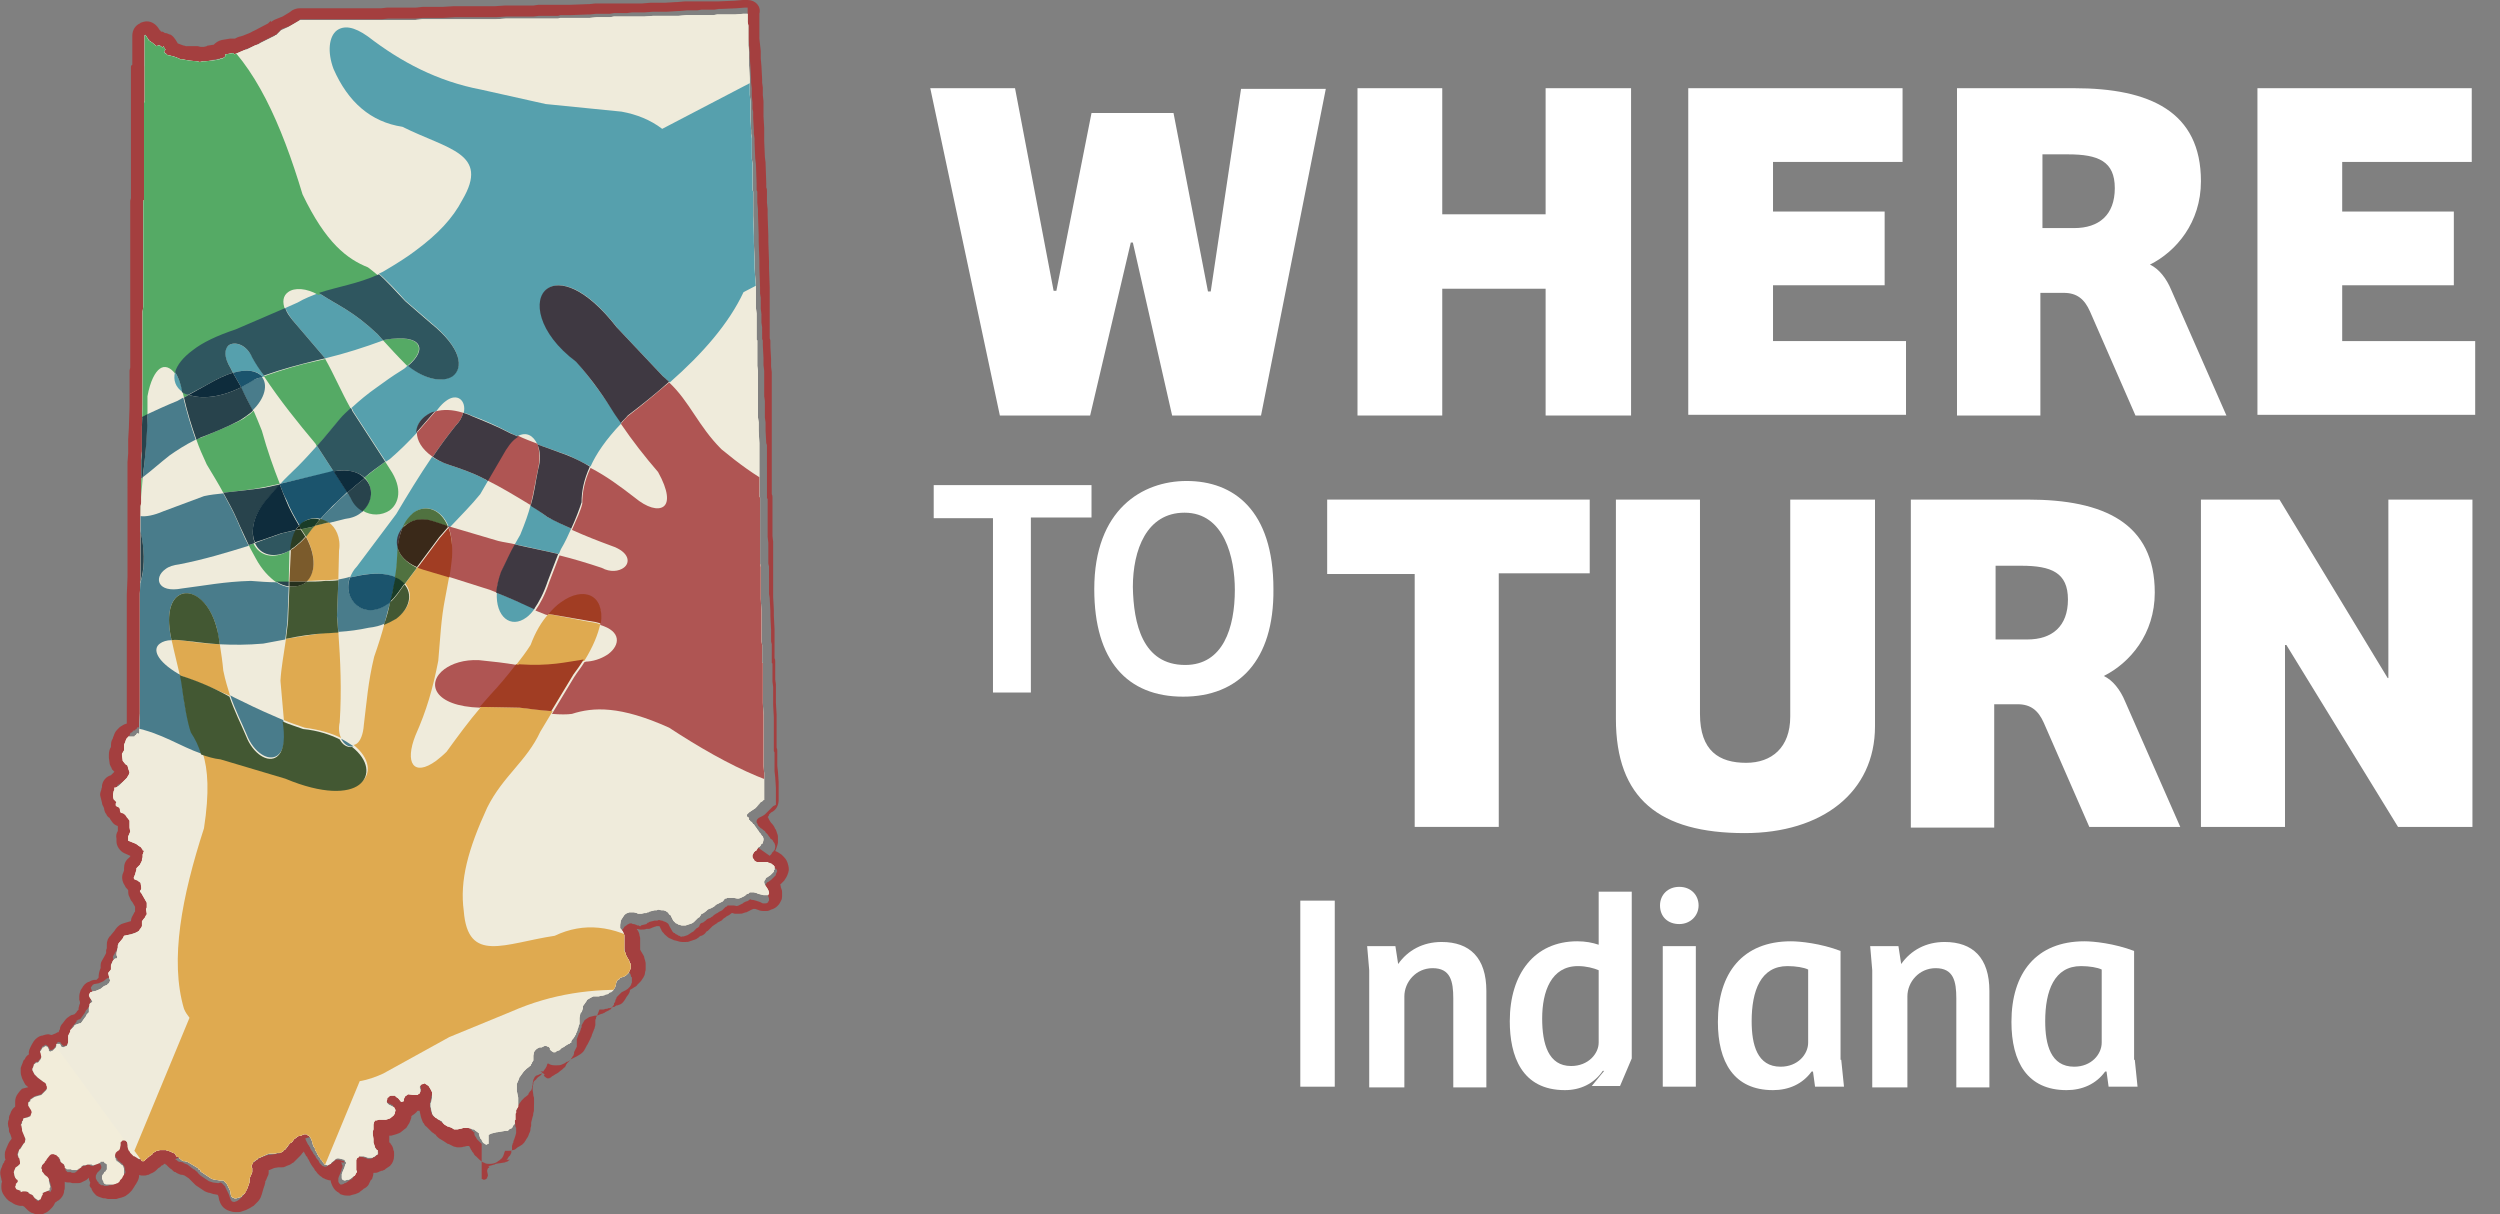 <?xml version="1.0" encoding="utf-8"?>
<!-- Generator: Adobe Illustrator 19.0.0, SVG Export Plug-In . SVG Version: 6.00 Build 0)  -->
<svg version="1.1" id="Layer_1" xmlns="http://www.w3.org/2000/svg" xmlns:xlink="http://www.w3.org/1999/xlink" x="0px" y="0px"
	 viewBox="0 0 362.8 176.2" style="enable-background:new 0 0 362.8 176.2;" xml:space="preserve">
<rect x="0" y="0" width="362.8" height="176.2" fill="#808080" stroke="none"/>
<style type="text/css">
	.st0{fill:#FFFFFF;}
	.st1{fill:#A43F3F;}
	.st2{clip-path:url(#XMLID_118_);}
	.st3{clip-path:url(#SVGID_1_);fill:#EFEBDB;}
	.st4{clip-path:url(#SVGID_1_);fill:#56A0AD;}
	.st5{clip-path:url(#SVGID_1_);fill:#AF5553;}
	.st6{clip-path:url(#SVGID_1_);fill:#3F3942;}
	.st7{clip-path:url(#SVGID_1_);fill:#55AA65;}
	.st8{clip-path:url(#SVGID_1_);fill:#2F565F;}
	.st9{clip-path:url(#SVGID_1_);fill:#497C8B;}
	.st10{clip-path:url(#SVGID_1_);fill:#1B546D;}
	.st11{clip-path:url(#SVGID_1_);fill:#28434C;}
	.st12{clip-path:url(#SVGID_1_);fill:#0E2C3C;}
	.st13{clip-path:url(#SVGID_1_);fill:#DFAA50;}
	.st14{clip-path:url(#SVGID_1_);fill:#507240;}
	.st15{clip-path:url(#SVGID_1_);fill:#A13D23;}
	.st16{clip-path:url(#SVGID_1_);fill:#3A2919;}
	.st17{clip-path:url(#SVGID_1_);fill:#7B5B2C;}
	.st18{clip-path:url(#SVGID_1_);fill:#2B3D24;}
	.st19{clip-path:url(#SVGID_1_);fill:#435833;}
	.st20{clip-path:url(#SVGID_1_);fill:#193C28;}
	.st21{clip-path:url(#SVGID_1_);fill:#102018;}
	.st22{clip-path:url(#SVGID_1_);fill:#25301D;}
</style>
<g id="XMLID_2_">
	<g id="XMLID_108_">
		<g id="XMLID_138_">
			<path id="XMLID_139_" class="st0" d="M164.4,35.2c-0.1,0-0.1,0-0.3,0l-5.9,25.1h-13.1L135,12.8h12.3l5.6,29.4h0.4l5.1-25.8h11.9
				l5,25.9c0.1,0,0.2,0,0.4,0l4.4-29.4h12.3L183,60.3h-12.9L164.4,35.2z"/>
			<path id="XMLID_141_" class="st0" d="M236.7,12.8v47.5h-12.4V41.9h-15v18.4H197V12.8h12.3v18.3h15V12.8H236.7z"/>
			<path id="XMLID_143_" class="st0" d="M245,12.8h31.1v10.7h-18.8v7.2h16.2v10.7h-16.2v8.1h19.3v10.7H245V12.8z"/>
			<path id="XMLID_145_" class="st0" d="M296.3,60.3h-12.3V12.8h17c11,0,18.4,3.4,18.4,13.5c0,6-3.6,10.2-7.4,12.1
				c1.3,0.6,2.4,2,3.1,3.7l8,18.2h-13.2l-6.6-15.1c-0.8-1.8-1.9-2.7-3.8-2.7h-3.4V60.3z M301,33.1c3.6,0,5.9-1.9,5.9-5.8
				c0-3.9-2.4-4.9-6.8-4.9h-3.7v10.7H301z"/>
			<path id="XMLID_148_" class="st0" d="M327.6,12.8h31.1v10.7h-18.8v7.2h16.2v10.7h-16.2v8.1h19.3v10.7h-31.6V12.8z"/>
			<path id="XMLID_150_" class="st0" d="M158.4,70.3v4.8h-8.8v25.4h-5.5V75.2h-8.6v-4.8H158.4z"/>
			<path id="XMLID_152_" class="st0" d="M171.7,101.1c-8.1,0-12.9-5.2-12.9-15.6c0-11.6,7-15.7,13.4-15.7c6.8,0,12.6,4.2,12.6,15.7
				C184.9,95.9,179.7,101.1,171.7,101.1z M172,96.5c5.5,0,7.2-5.4,7.2-10.9c0-4.6-1.5-11.2-7.3-11.2c-5.5,0-7.5,5.4-7.5,10.8
				C164.5,90.5,165.8,96.5,172,96.5z"/>
			<path id="XMLID_155_" class="st0" d="M230.7,72.5v10.7h-13.2v36.8h-12.2V83.3h-12.7V72.5H230.7z"/>
			<path id="XMLID_157_" class="st0" d="M246.7,72.5v31.1c0,5.4,2.8,7.1,6.7,7.1c3.7,0,6.4-2.2,6.4-6.7V72.5h12.3v32.9
				c0,9.6-7.7,15.5-18.9,15.5c-12.4,0-18.7-5-18.7-16.6V72.5H246.7z"/>
			<path id="XMLID_159_" class="st0" d="M289.6,120.1h-12.3V72.5h17c11,0,18.4,3.4,18.4,13.5c0,6-3.6,10.2-7.4,12.1
				c1.3,0.6,2.4,2,3.1,3.7l8,18.2h-13.2l-6.6-15.1c-0.8-1.8-1.9-2.7-3.8-2.7h-3.4V120.1z M294.2,92.8c3.6,0,5.9-1.9,5.9-5.8
				c0-3.9-2.4-4.9-6.8-4.9h-3.7v10.7H294.2z"/>
			<path id="XMLID_162_" class="st0" d="M358.8,72.5v47.5H348l-16.2-26.4c-0.1,0-0.1,0-0.2,0v26.4h-12.2V72.5h11.4l15.7,25.9
				c0.1,0,0.1,0,0.1,0V72.5H358.8z"/>
		</g>
		<g id="XMLID_119_">
			<path id="XMLID_120_" class="st0" d="M188.7,157.7v-27h5v27H188.7z"/>
			<path id="XMLID_122_" class="st0" d="M198.7,157.7v-16.9l-0.3-3.5h4.1l0.4,2.6c1.4-2,3.6-3.2,6.3-3.2c4.1,0,6.5,2.3,6.5,7.1v14
				h-4.8v-12.9c0-2.5-0.4-4.4-3-4.4c-2.4,0-4.1,2-4.1,4.1v13.2H198.7z"/>
			<path id="XMLID_124_" class="st0" d="M232,137.1v-7.7h4.8v24.2l-1.7,4h-4.1l1.8-2.2l-0.2,0c-1.3,1.9-3.3,2.8-5.5,2.8
				c-6.3,0-8-5-8-10c0-6.9,3.6-11.6,9.8-11.6C230.1,136.6,231.1,136.8,232,137.1z M232,140.8c-0.7-0.3-1.8-0.6-3-0.6
				c-3.9,0-5.2,3.7-5.2,7.6c0,3.7,0.9,6.9,4.2,6.9c2.5,0,4-1.8,4-3.4V140.8z"/>
			<path id="XMLID_127_" class="st0" d="M243.7,128.7c1.7,0,2.8,1.2,2.8,2.7c0,1.5-1.2,2.7-2.8,2.7c-1.7,0-2.8-1.1-2.8-2.7
				C240.9,129.9,242,128.7,243.7,128.7z M241.3,157.7v-20.4h4.8v20.4H241.3z"/>
			<path id="XMLID_130_" class="st0" d="M267.2,153.8l0.4,3.9h-4.2l-0.3-2.2l-0.2,0c-1.3,1.8-3.3,2.7-5.6,2.7c-5.7,0-8-4.1-8-9.9
				c0-7.1,3.6-11.7,10.6-11.7c1.3,0,4.3,0.3,7.2,1.4V153.8z M262.4,140.7c-0.6-0.3-1.8-0.5-3-0.5c-3.9,0-5.2,3.6-5.2,8
				c0,3.4,0.8,6.6,4.2,6.6c2.5,0,4-1.8,4-3.5V140.7z"/>
			<path id="XMLID_133_" class="st0" d="M271.7,157.7v-16.9l-0.3-3.5h4.1l0.4,2.6c1.4-2,3.6-3.2,6.3-3.2c4.1,0,6.5,2.3,6.5,7.1v14
				h-4.8v-12.9c0-2.5-0.4-4.4-3-4.4c-2.4,0-4.1,2-4.1,4.1v13.2H271.7z"/>
			<path id="XMLID_135_" class="st0" d="M309.8,153.8l0.4,3.9H306l-0.3-2.2l-0.2,0c-1.3,1.8-3.3,2.7-5.6,2.7c-5.7,0-8-4.1-8-9.9
				c0-7.1,3.6-11.7,10.6-11.7c1.3,0,4.3,0.3,7.2,1.4V153.8z M305,140.7c-0.6-0.3-1.8-0.5-3-0.5c-3.9,0-5.2,3.6-5.2,8
				c0,3.4,0.8,6.6,4.2,6.6c2.5,0,4-1.8,4-3.5V140.7z"/>
		</g>
	</g>
	<g id="XMLID_102_">
		<path id="XMLID_114_" class="st1" d="M108.5,2v0.7V3v0.2l0.1,0.6v0.6v0.2v0.3V5v0.7l0.1,0.9l0.1,0.9v0.6v0.1v0.2l0.1,1.2l0.1,1.9
			v0.5l0.1,0.8v0.5v0.6l0.1,1v0.9l0.1,0.4v0.4V17v0.1l0.1,1.8v0.5l0.1,0.7v0.6l0.1,2.3l0.1,0.8l0.1,2.9v0.5v0.4l0.1,0.2V28v0.6v0.4
			v0.4l0.1,1v0.3v0.5l0.1,2.9v0.9l0.1,2.9v0.9l0.1,2.9v0.3v0.6l0.1,0.6V44v0.5v0.3l0.1,0.8v0.2v0.6v0.4l0.1,0.7v0.5V48v0.6v0.6
			l0.1,0.2v0.5v0.2l0.1,1.9v1l0.1,0.8v1v0.8v0.3v0.7v0.4v0.3v0.1v0.1l0.1,0.7v1.3V60v0.1v0.3v0.2l0.1,0.7v1.2l0.1,1.8l0.1,0.3v1.5
			V68v0.1v0.5v0.1v0.1v0.3V69v0.1v0.1v0.1v0.2v0.1v0.4v0.1v2.2l0.1,0.1V73v0.7v1.9v0.6v0.7v0.6v0.4l0.1,0.9v0.1v2V81v0.2v0.6
			l0.1,0.4v0.1v0.8v0.8V84v0.1v0.3v0.4v0.1V85v0.1v0.1v0.4v0.1v0.5l0.1,0.6v0.1l0.1,1.8v0.7l0.1,2v0.5v0.6v0.1V93v0.1l0.1,0.4V95
			v0.1V96V96v0.2l0.1,0.1v0.1v0.1v0.1v0.7v1.2v0.4l0.1,0.8v0.6v0.1v1.9l0.1,1.8v1.8v1.7v0.2v1.2l0.1,0.2v0.1v0.1v0.1v0.2v0.1v0.2
			v0.1v0.1v0.1v0.1v0.1v0.2v0.6v0.1v0.2v0.2v0.1l0.1,0.9l0.1,1.5v0.1v0.4v0.2v0.6v0.2v0.1v0.3v0.3v0.3l-0.2,0.1l-0.2,0.1l-0.2,0.2
			l-0.1,0.1l-0.1,0.1l-0.1,0.1l-0.1,0.1l-0.1,0.1l-0.1,0.1l-0.1,0.1l-0.3,0.3l-0.3,0.2l-0.6,0.3l-0.2,0.2l-0.1,0.2v0.1v0.1v0.1
			l0.1,0.1l0.1,0.3l0.1,0.1l0.1,0.1l0.2,0.2l0.2,0.1l0.2,0.2h0.1v0.1h0.1l0.1,0.2l0.3,0.3l0.2,0.3l0.1,0.1l0.1,0.2l0.3,0.2l0.1,0.2
			l0.2,0.3l0.1,0.3v0.1v0.2l-0.1,0.4h-0.1v0.1l-0.1,0.1l-0.2,0.2v0.1l-0.1,0.1l-0.2,0.2L110,123l-0.2,0.2l-0.2,0.3h-0.1l-0.2,0.2
			l-0.2,0.4l-0.1,0.1v0.1v0.1h0.1l0.1,0.2l0.1,0.2l0.1,0.2v0.1l0.1,0.1h0.1h0.1l0.1,0.1h0.1h1l0.4,0.1h0.2l0.1,0.1l0.1,0.1l0.2,0.1
			h0.1h0.1l0.1,0.1l0.3,0.2l0.1,0.1h0.1v0.1l0.1,0.2l-0.1,0.2v0.1l-0.1,0.1v0.2l-0.1,0.1l-0.1,0.1l-0.1,0.1l-0.1,0.1l-0.3,0.3
			l-0.3,0.2l-0.1,0.1h-0.1l-0.1,0.1l-0.1,0.1v0.1l-0.2,0.2l-0.1,0.2v0.1v0.2l0.1,0.3l0.4,0.6l0.1,0.2l0.1,0.3v0.1v0.1v0.1l-0.1,0.1
			v0.1l-0.1,0.1l-0.2,0.1H111h-0.3l-0.4-0.2l-0.3-0.1l-0.3-0.1l-0.4-0.1h-0.2l-0.2-0.1l-0.2,0.1l-0.1,0.1l-0.2,0.1h-0.1l-0.2,0.1
			l-0.2,0.1l-0.1,0.1l-0.6,0.3l-0.3,0.1H107l-0.5-0.1H106h-0.1h-0.2h-0.1l-0.1,0.1l-0.1,0.1h-0.1l-0.1,0.1l-0.4,0.4l-0.4,0.2
			l-0.3,0.2l-0.2,0.1l-0.3,0.2l-0.2,0.2l-0.2,0.1l-0.1,0.1l-0.3,0.1l-0.2,0.1l-0.2,0.2l-0.4,0.3h-0.1l-0.2,0.1l-0.1,0.1l-0.1,0.2
			v0.1l-0.2,0.2l-0.2,0.1l-0.1,0.1l-0.2,0.2l-0.2,0.2l-0.2,0.1l-0.3,0.2l-0.3,0.2l-0.6,0.2h-0.1h-0.1l-0.3,0.1H99h-0.1l-0.3-0.2
			h-0.1l-0.3-0.2h-0.1l-0.2-0.2h-0.1l-0.2-0.2l-0.4-0.7l-0.1-0.2l-0.1-0.2l-0.1-0.1l-0.3-0.2l-0.3-0.1l-0.2-0.1H96l-0.4-0.1
			l-0.2,0.1H95l-0.8,0.2l-0.1,0.1h-0.1l-0.1,0.1l-0.1,0.1l-0.4,0.1l-0.4,0.1v0.1H93H93h-0.1h-0.1l-0.1-0.1h-0.2l-0.2-0.1l-0.3-0.1
			h-0.1h-0.1l-0.1-0.1h-0.3l-0.2,0.1l-0.2,0.1l-0.1,0.1l-0.3,0.2l-0.1,0.2l-0.2,0.2v0.1l-0.2,0.3l-0.1,0.2l-0.1,0.6v0.1v0.2v0.2
			l0.1,0.1l0.1,0.1l0.3,0.4l0.2,0.5l0.1,0.4v0.1v0.2l-0.1,0.4l0.1,0.9v0.1v0.2l0.1,0.2l0.1,0.1l0.1,0.2l0.2,0.4l0.3,0.5l0.1,0.4h0.1
			v0.1v0.3v0.4l-0.1,0.2v0.1l-0.2,0.3l-0.1,0.1l-0.2,0.2l-0.3,0.2l-0.6,0.3l-0.1,0.1l-0.1,0.1l-0.1,0.1l-0.1,0.1l-0.1,0.1l-0.1,0.1
			l-0.1,0.1l-0.1,0.3l-0.1,0.1v0.1v0.1l-0.1,0.2l-0.1,0.1v0.1v0.1l-0.3,0.4l-0.2,0.3h-0.1l-0.1,0.1l-0.2,0.1l-0.2,0.1l-0.2,0.1
			l-0.1,0.1h-0.1l-0.1,0.1h-0.1l-0.3,0.1l-0.2,0.1l-0.3,0.1h-0.3l-0.4,0.1l-0.4,0.1l-0.6,0.4l-0.1,0.1l-0.4,0.7v0.1v0.1v0.1
			l-0.1,0.1v0.1l-0.2,0.6h-0.1v0.2l-0.1,0.1v0.1l-0.2,0.5v0.1v0.1v0.2v0.4v0.1v0.2l-0.1,0.2l-0.2,0.4l-0.1,0.2v0.1v0.1l-0.1,0.3
			l-0.1,0.1l-0.1,0.2l-0.1,0.1l-0.1,0.2l-0.1,0.1l-0.2,0.2l-0.1,0.1l-0.1,0.1l-0.2,0.3v0.1l-0.1,0.1v0.1h-0.1l-0.2,0.2l-0.1,0.1
			l-0.4,0.3l-0.1,0.1l-0.3,0.2l-0.2,0.1l-0.3,0.2l-0.2,0.1l-0.2,0.2h-0.1l-0.1,0.1h-0.2h-0.1l-0.3-0.2l-0.2-0.2l0.1-0.1v-0.1
			l-0.3-0.2l-0.1-0.1l-0.2-0.1H79l-0.1,0.1l-0.1,0.1l-0.2,0.1l-0.3,0.1l-0.2,0.1l-0.3,0.1l-0.2,0.2l-0.1,0.2l-0.1,0.2l-0.1,0.5v0.1
			v0.1v0.1l-0.1,0.1v0.1v0.2l-0.1,0.3l-0.1,0.1l-0.1,0.1l-0.2,0.3v0.1l-0.1,0.1l-0.1,0.1l-0.4,0.3l-0.2,0.2l-0.2,0.2l-0.5,0.7
			l-0.1,0.2l-0.1,0.2v0.1l-0.3,0.7v0.9l0.1,1l0.1,0.2v0.5v0.2l-0.1,0.4l-0.2,0.6l-0.1,0.2v0.1v0.1l-0.1,0.1v0.1l-0.1,0.3v0.6
			l-0.1,0.1v0.3l-0.1,0.2l-0.1,0.2l-0.2,0.2l-0.1,0.2l-0.2,0.2H74l-0.3,0.2l-0.1,0.1h-0.1h-0.1l-0.1,0.1h-0.1l-0.6,0.1l-0.7,0.1
			l-0.1,0.1h-0.1l-0.3,0.1l-0.4,0.1l-0.2,0.1H71v0.1l-0.1,0.1h-0.1v0.1l-0.1,0.2v0.1v0.1l0.1,0.5v0.2l-0.1,0.1v0.1v0.1h-0.1v0.1
			h-0.1l-0.1,0.1h-0.1h-0.1h-0.1l-0.1-0.1h-0.1V166l-0.1-0.1l-0.1-0.1l-0.1-0.1l-0.1-0.1l-0.1-0.1l-0.1-0.1l-0.1-0.1l-0.1-0.2
			l-0.2-0.3l-0.1-0.3l0.1-0.1l-0.1-0.1h-0.1l-0.1-0.2h-0.1l-0.1-0.1l-0.1-0.1v-0.1H69l-0.3-0.2h-0.1l-0.1-0.1l-0.3-0.1l-0.4-0.1
			h-0.1h-0.2h-0.1h-0.1h-0.1h-0.1h-0.2l-0.1,0.1l-0.3,0.1l-0.1,0.1l-0.3,0.1l-0.1,0.1h-0.1h-0.1l-0.2-0.1l-0.3-0.2h-0.1l-0.2-0.1
			l-0.1-0.1l-0.1-0.1h-0.1l-0.2-0.1l-0.5-0.3l-0.2-0.2l-0.3-0.3l-0.6-0.3l-0.1-0.1l-0.2-0.2l-0.1-0.1L63,162l-0.1-0.1l-0.2-0.3
			l-0.1-0.1l-0.2-0.9v-0.4v-0.1v-0.1l0.1-0.2l0.1-0.6v-0.1l0.1-0.2v-0.2v-0.1v-0.3l-0.2-0.4l-0.3-0.5l-0.6-0.4l-0.1,0.1h-0.1
			l-0.2,0.1l-0.2,0.3v0.1l0.1,0.3v0.3l-0.1,0.2l-0.1,0.1l-0.2,0.2h-0.1l-0.6,0.1l-0.8-0.1l-0.1,0.1l-0.3,0.2l-0.2,0.4l-0.1,0.3
			l-0.2,0.1l-0.1-0.1l-0.4-0.4l-0.1-0.1l-0.3-0.2l-0.1-0.1h-0.1l-0.6-0.1l-0.2,0.1l-0.2,0.2h-0.1l-0.1,0.2l-0.1,0.3l0.1,0.2l0.2,0.2
			l0.4,0.2l0.4,0.2l0.2,0.4l-0.1,0.4v0.1l-0.2,0.3l-0.5,0.4l-0.7,0.2l-0.3,0.1h-0.3H55l-0.4,0.1l-0.2,0.1l-0.1,0.1l-0.1,0.1
			l-0.1,0.4v0.1v0.4v0.2l-0.1,0.3v0.4l0.1,0.7v0.6l0.1,0.3l0.1,0.3l0.1,0.1l0.2,0.2l0.1,0.2h0.1v0.1l0.1,0.2v0.2v0.1h-0.1l-0.1,0.1
			v0.1h-0.1l-0.2,0.2l-0.2,0.1h-0.1l-0.1,0.1l-0.2,0.1h-0.3h-0.1l-0.2-0.1l-0.6-0.2l-0.5-0.1l-0.2,0.1l-0.1,0.1l-0.2,0.3h-0.1v0.1
			l-0.1,0.1l-0.1,0.2v0.1v0.2v0.1l0.1,0.7v0.1v0.2l-0.1,0.2l0.1,0.2v0.1l-0.1,0.1l-0.2,0.4l-0.2,0.1l-0.2,0.1l-0.4,0.3l-0.2,0.1
			h-0.1l-0.1,0.1l-0.3,0.1h-0.2l-0.1-0.1l-0.1-0.1l-0.1-0.2v-0.3v-0.2l0.1-0.3l0.3-0.7l0.1-0.4l0.1-0.2v-0.2v-0.1l-0.1-0.1v-0.1
			v-0.1h-0.1v-0.1H50l-0.1-0.1v-0.1l-0.4-0.1l-0.3-0.1h-0.1h-0.3l-0.2,0.1l-0.2,0.2l-0.4,0.3l-0.2,0.1l-0.3,0.2l-0.1,0.1h-0.1h-0.1
			v0.1l-0.1-0.1l-0.3-0.1l-0.1-0.1l-0.1-0.1l-0.1-0.1l-0.1-0.1l-0.1-0.2l-0.1-0.2l-0.2-0.2l-0.2-0.3v-0.1l-0.1-0.1l-0.3-0.4v-0.1
			l-0.1-0.1l-0.2-0.3l-0.1-0.2v-0.1l-0.1-0.1l-0.1-0.2l-0.1-0.1l-0.1-0.2l-0.2-0.4l-0.1-0.3L45,165l-0.2-0.2l-0.1-0.1l-0.1-0.1
			l-0.1-0.1h-0.1v-0.1h-0.1h-0.1h-0.1h-0.1h-0.1l-0.4,0.2l-0.5,0.2l-0.2,0.1l-0.3,0.2l-0.1,0.1l-0.1,0.2l-0.2,0.2l-0.2,0.2L42,166
			l-0.2,0.3v0.1l-0.4,0.4l-0.1,0.1l-0.1,0.1l-0.2,0.1l-0.2,0.1h-0.1v0.1l-0.2,0.1h-0.1h-0.2l-0.4,0.1l-0.7,0.1h-0.2l-0.3,0.1
			l-0.8,0.3l-0.2,0.1l-0.3,0.2l-0.1,0.1l-0.4,0.3h-0.1v0.1l-0.1,0.1l-0.1,0.1l-0.1,0.1l-0.1,0.1l-0.1,0.1l-0.1,0.1v0.1v0.1v0.1v0.1
			l0.1,0.1v0.2v0.2h0.1v0.1l-0.1,0.2l-0.2,0.5l-0.1,0.2l-0.1,0.4l-0.1,0.4l-0.1,0.3l-0.2,0.7l-0.1,0.2v0.1v0.1l-0.1,0.1l-0.1,0.1
			l-0.1,0.1l-0.1,0.1l-0.2,0.2l-0.3,0.2l-0.3,0.1l-0.3,0.1h-0.1h-0.1H34l-0.1-0.1h-0.1l-0.2-0.1v-0.1h-0.1v-0.1l-0.1-0.2l-0.2-0.6
			l-0.2-0.4l-0.3-0.6v-0.1l-0.1-0.1l-0.2-0.2l-0.1-0.1l-0.1-0.1l-0.2-0.1l-0.3,0.1l-0.8-0.1l-0.3-0.1l-0.3-0.1l-1.2-0.8l-0.3-0.3
			l-0.1-0.1l-0.1-0.2h-0.1l-0.1-0.1l-0.1-0.1l-0.1-0.1h-0.1l-0.9-0.7l-0.5-0.2l-0.1-0.1l-0.4-0.1h-0.1h-0.1l-0.2-0.1l-0.1-0.1
			l-0.3-0.2L26,168l-0.1-0.1h-0.1l-0.1-0.1l-0.3-0.3v-0.1l0.1-0.1h-0.1l-0.3-0.2l-0.2-0.1l-0.1-0.1h-0.1l-0.3-0.1l-0.1-0.1h-0.1
			l-0.2-0.1H24l-0.1-0.1h-0.1h-0.2h-0.2h-0.3l-0.4,0.1h-0.1l-0.1,0.1l-0.1,0.1l-0.4,0.2v0.1l-0.2,0.1l-0.4,0.3h-0.1l-0.1,0.1
			l-0.1,0.1l-0.1,0.1l-0.3,0.3l-0.2,0.1h-0.1l-0.2,0.1l-0.3-0.3l-0.3-0.2H20l-0.5-0.3l-0.1-0.1l-0.1-0.1l-0.1-0.1l-0.1-0.1l-0.1-0.1
			l-0.1-0.1l-0.1-0.2l-0.1-0.2l-0.1-0.2l-0.1-0.3v-0.1v-0.2v-0.2l-0.1-0.2l-0.1-0.1l-0.2-0.1l-0.1-0.1H18H18h-0.1l-0.1,0.1l-0.2,0.1
			l-0.1,0.2l-0.1,0.1v0.1v0.1v0.2l0.1,0.1l-0.1,0.4l-0.2,0.2l-0.3,0.2l-0.2,0.2l-0.1,0.3v0.1v0.2l0.1,0.2l0.1,0.1l0.1,0.2h0.1v0.1
			l0.1,0.1H17l0.4,0.3l0.2,0.2l0.2,0.1v0.1l0.2,0.2l0.1,0.3v0.2l0.1,0.3v0.3H18l-0.1,0.2l-0.2,0.2l-0.1,0.1l-0.3,0.4l-0.1,0.1v0.1
			l-0.2,0.2h-0.1l-0.1,0.1l-0.1,0.1l-0.3,0.1l-0.3,0.1h-0.1h-0.1l-0.3,0.1h-0.2h-0.1h-0.1h-0.1l-0.1-0.1h-0.3l-0.1-0.1h-0.1v-0.1
			h-0.1l-0.1-0.1v-0.1l-0.1-0.1l-0.1-0.1l-0.1-0.2l-0.1-0.2v-0.4l0.2-0.4l0.1-0.1l0.2-0.2l0.1-0.1l0.1-0.1l0.1-0.2v-0.2l-0.1-0.3
			l-0.1-0.1l-0.2-0.1l-0.2-0.1v-0.1H15h-0.1l-0.1-0.1l-0.1,0.1h-0.1h-0.1l-0.1,0.1l-0.3,0.2h-0.1l-0.3,0.2l-0.2,0.1h-0.1h-0.1h-0.1
			l-0.1-0.1l-0.2-0.1h-0.2l-0.2,0.1l-0.3,0.1h-0.1l-0.2,0.1l-0.3,0.2l-0.1,0.1l-0.2,0.2l-0.1,0.1l-0.1,0.1l-0.1,0.1l-0.2,0.1H11
			h-0.4h-0.2l-0.1-0.1H10H9.8l-0.1-0.1H9.7l-0.1-0.1l-0.1-0.1v-0.1v-0.2l-0.1-0.2L9.3,169l-0.4-0.3l-0.1-0.1l-0.2-0.4l-0.1-0.1
			L8.6,168l-0.1-0.2l-0.1-0.1H8.3v-0.1l-0.1-0.1v-0.1l-0.2-0.1H8l-0.2-0.1l-0.2-0.1H7.6l-0.1,0.1l-0.2,0.1l-0.1,0.1l-0.4,0.6
			l-0.1,0.1l-0.2,0.3H6.5v0.1l-0.1,0.1L6.2,169l-0.1,0.1l-0.1,0.1L6,169.4v0.1v0.1v0.1v0.1l0.1,0.1v0.1v0.1l0.1,0.1l0.1,0.1l0.3,0.4
			l0.4,0.4l0.2,0.3l0.1,0.3l0.2,0.8v0.1l-0.1,0.2l-0.1,0.2L7,172.8l-0.3,0.1L6.5,173H6.4L6.4,173l-0.1,0.1H6.2l-0.1,0.1v0.1v0.1
			l-0.1,0.1L5.9,174L5.9,174l-0.1,0.1l-0.1,0.1l-0.2,0.1l-0.2-0.1v-0.1l-0.3-0.2L5,173.8l-0.1-0.1l-0.1-0.2l-0.3-0.2H4.4l-0.1-0.1
			l-0.1-0.1L4.1,173l-0.3-0.1l-0.3-0.1H3.3L3,173L3,172.8l-0.3-0.1l-0.2-0.1l-0.1-0.1v-0.1l-0.1-0.1v-0.2l0.1-0.2l0.1-0.2l0.2-0.2
			l0.1-0.2l-0.1-0.2l-0.2-0.1L2.3,171l-0.1-0.1l-0.1-0.3L2,170.1l0.1-0.3l0.1-0.2l0.1-0.1l0.1-0.1l0.2-0.2l0.3-0.2l0.1-0.1l0.1-0.3
			l-0.2-0.5L2.7,168l-0.2-0.4v-0.1l0.3-0.7l0.1-0.1l0.2-0.3l0.3-0.4l0.2-0.2l0.1-0.5l-0.4-1.3l-0.1-0.2l-0.1-0.6L3,163.3l0.1-0.3
			l0.1-0.3l0.1-0.1l0.1-0.3l0.4-0.1l0.2-0.1l0.5-0.2l0.2-0.6l-0.1-0.3l-0.3-0.3l-0.1-0.2l-0.1-0.2V160l0.2-0.3l0.1-0.2l0.6-0.4H5
			l0.3-0.1l0.7-0.2l0.1-0.1l0.1-0.1l0.2-0.2l0.1-0.1l0.2-0.2l0.2-0.2l0.1-0.2v-0.2v-0.1l-0.1-0.2l-0.1-0.1l-0.1-0.2L6.3,157
			l-0.8-0.6L5,155.9l-0.3-0.6v-0.2l0.1-0.3l0.1-0.2v-0.1l0.1-0.1l0.1-0.1H5l0.2-0.2h0.3l0.1-0.1v-0.1l0.3-0.3l0.1-0.3l0.1-0.1
			l-0.2-0.5l-0.1-0.2l0.1-0.2l0.3-0.5h0.1l0.3-0.2l0.2,0.1l0.2,0.2l0.1,0.1l0.1,0.3l0.2,0.1l0.2-0.1h0.1l0.2-0.2l0.1-0.2H8l0.1-0.1
			l0.1-0.2l0.1-0.3l0.2-0.1l0.3,0.1l0.1,0.2l0.2,0.2l0.2,0.1l0.3-0.1l0.2-0.1l0.2-0.2l0.1-0.4v-0.1v-0.7v-0.1l0.1-0.1v-0.1l0.2-0.6
			v-0.1l0.1-0.1v-0.1l0.5-0.6l0.1-0.1v-0.1l0.2-0.1H11l0.6-0.2h0.1v-0.1l0.1-0.1l0.5-0.7l0.1-0.2l0.1-0.2l0.1-0.1l0.1-0.1l0.3-0.4
			v-0.2l0.1-0.1v-0.2v-0.1l0.1-0.4l0.1-0.1v-0.1l0.1-0.1l0.3-0.2v-0.2l-0.2-0.3l-0.2-0.3l-0.1-0.3v-0.1l0.2-0.3l0.1-0.1l0.2-0.1
			l0.6-0.1l0.7-0.3l0.5-0.4l0.5-0.2v-0.1l0.2-0.2l0.1-0.2l0.1-0.3l-0.1-0.2l-0.2-0.8l0.3-0.6l0.1-0.1l-0.1-0.2v-0.3l0.4-0.7l0.1-0.2
			l0.2-0.1h0.1h0.1l0.1-0.1L17,139v-0.2l-0.1-0.2l-0.1-0.2l0.1-0.2l0.1-0.4l0.1-0.3v-0.3v-0.1l0.1-0.1V137l0.1-0.1l0.1-0.1l0.5-0.6
			l0.3-0.4l1-0.3l0.6-0.2l0.4-0.2l0.1-0.1h0.1l0.1-0.1l0.1-0.1l0.2-0.4l0.1-0.1l0.1-0.2l0.1-0.7l0.3-0.4l0.1-0.1l0.1-0.2l0.1-0.1
			l0.1-0.2l0.1-0.1l-0.1-0.6v-0.1l0.1-0.2v-0.2l0.1-0.5l-0.9-1.4l-0.1-0.1l-0.1-0.2l0.1-0.1l0.2-0.2l-0.1-0.2l-0.1-0.8l-0.3-0.2
			l-0.1-0.1l-0.5-0.3l-0.1-0.2l0.2-0.5l0.1-0.7V126l0.3-0.3l0.2-0.2l0.3-0.7v-0.1l0.1-0.3l0.1-0.4l0.1-0.2v-0.1l0.1-0.2l-0.1-0.1
			l-0.1-0.1l-0.1-0.1l-0.3-0.4l-0.1-0.1l-0.4-0.2l-0.2-0.1l-0.9-0.4v-0.1l-0.1-0.5l0.1-0.1l0.3-0.7v-0.1l-0.2-0.6l0.1-0.6v-0.4
			l-0.3-0.4l-0.1-0.1l-0.1-0.2l-0.2-0.2l-0.1-0.1l-0.2-0.1l-0.2-0.1l-0.2-0.1l-0.1-0.2v-0.2v-0.1l-0.1-0.2l-0.2-0.1l-0.2-0.1h-0.1
			l-0.1-0.1v-0.2v-0.2l0.1-0.2l-0.4-0.4l-0.1-0.3l-0.1-0.4l0.1-0.4v-0.1l0.1-0.2l0.1-0.3l0.2-0.1l0.5-0.3l0.5-0.4l0.6-0.6l0.1-0.1
			l0.3-0.4l0.1-0.3l-0.2-0.6l-0.1-0.4l-0.3-0.2l-0.4-0.5v-0.1l-0.1-0.1l-0.1-0.7v-0.2l0.3-0.5v-0.1l0.1-0.1v-0.1v-0.1v-0.1l-0.1-0.6
			l0.2-0.4l0.2-0.4v-0.1l0.1-0.1h0.1l0.2-0.2l0.1-0.1h0.1H19h0.1h0.4h0.1l0.1-0.2h0.1l0.2-0.3l0.4,0.2v0.1l0.1-3.1v-0.7v-0.1v-0.1
			v-0.4v-0.8v-0.1V101v-0.4v-0.2v-0.2v-1.1v-0.3v-0.3v-0.4v-0.1v-0.8v-0.6v-1.2v-1.3v-0.4V93v-1.3v-0.7v-0.9v-0.6V88v-0.7V87v-0.3
			v-0.6l0.1-2.5v-1.2v-1.5v-0.1v-0.3v-0.7v-0.2v-0.1v-0.4v-0.1l0.1-0.4v-0.1v-0.5V78v-2v-1.9v-0.6l0.1-0.7v-0.4v-0.1v-0.2v-0.9V71
			v-0.7v-0.1V70l0.1-0.7v-0.7v-0.2v-0.6v-0.1v-0.9l0.1-1.3v-1.2v-0.8l0.1-1.7l0.1-3.2v-0.6v-0.1v-0.6v-1.9v-0.1v-1.2v-0.6l0.1-0.2
			v-1.1v-0.8v-1v-1.7v-2v-0.6v-0.4v-0.7l0.1-0.7v-1V42v-0.1v-0.4v-0.7v-0.1v-0.6v-0.1v-0.4v-0.1v-0.2v-1.1V38v-1.7v-0.7v-0.4v-0.6
			V32v-0.2v-0.3v-1.2v-0.8v-0.4l0.1-0.2v-0.2v-0.1v-0.1v-0.1V28v-0.3v-0.4v-0.7v-1.4v-0.4v-1.3v-0.7v-1.9v-0.1v-0.1v-0.1v-0.1v-0.3
			l0.1-0.7v-0.2v-0.1v-0.1v-0.2v-0.3v-0.7v-1.2v-0.3v-0.4v-0.7v-0.1v-0.2V15l0.1-0.4v-0.2v-0.1v-0.1v-0.1v-0.3v-0.6v-0.2v-0.1v-0.1
			v-0.1v-0.1v-0.2v-0.1v-0.1v-0.1v-0.1V12v-0.3v-0.1v-0.1v-0.1v-0.2v-0.3V11v-0.2v-0.1v-0.1v-0.1v-0.1v-0.2v-0.2v-0.1v-0.1V10V9.9
			V9.8L21,9.6V9.5V9.4V9.4V9.2V9.2V9V8.8V8.7V8.5V8.4V8.3V7.9V7.7V7.6V7.4V7.3V7.2V6.6V6.2V6.1V5.9V5.7V5.6V5.4V5.3V5.3V5.2V5.1
			l0.1-0.1l0.2,0.3l0.2,0.3l0.2,0.2L21.8,6l0.3,0.3l0.7,0.4L23,6.6l0.2,0.1l0.1,0.1l0.2,0.2l0.1-0.1l0.1,0.1l0.1,0.1L23.9,7L23.9,7
			L24,7.2l-0.2,0.3l0.2,0.2l0.1,0.1L24.3,8l0.5,0.1l0.4,0.1L26,8.5l0.1,0.1h0.1l0.1,0.1l1.1,0.2l1.2,0.1L29,9l0.5-0.1h0.3l0.9-0.1
			l0.1-0.1l0.6-0.1l0.5-0.1L32,8.5l0.3-0.1l0.4-0.2V7.9l0.6-0.1l0.6-0.1L34,7.9l1.4-0.6l0.3-0.2h0.1L37,6.6l0.6-0.3l0.1-0.1l2.2-1.1
			L40,5.1l0.1-0.1l0.7-0.7l0.1-0.1l1.1-0.4l1.2-0.7l0.4-0.3h0.3H44h0.2h0.1h0.1h0.6H45h0.9H46H46h0.8h0.7h0.9h0.9h0.6h1.3h0.3h0.6
			h0.1h0.9h0.2h0.6h1.5l0.9-0.1h0.4h1.8h0.2h0.3h0.8H60h0.3l1-0.1h0.2h0.3H62h0.2h0.1h0.1h0.2h0.1h0.2h0.3H64h0.3l1.7-0.1h0.1h0.6
			H68h0.7H70H70h0.1h0.1h0.2h0.5h0.1h1l1.5-0.1h0.3H74h0.1h0.1H75h0.3h0.8h0.7h0.5h0.1l0.8-0.1h0.7H79h2H81l0.3-0.1h0.1h0.4h0.3h0.1
			h0.4h0.1l2.6-0.1h0.2h0.1l0.9-0.1h1.8h0.2l0.6-0.1H90h0.3h0.2h0.2H91l0.7-0.1H92h0.3h0.3h0.2h0.6h0.1l1.3-0.1h1.2h0.7h0.1l1.6-0.1
			h0.2l1.1-0.1h0.8h0.3h0.3h0.1l0.6-0.1h0.9h0.6h0.1h0.3l0.6-0.1h0.3l2.3-0.1l1.2-0.1h0.2H108.5 M70.6,166.1L70.6,166.1L70.6,166.1
			 M108.5,0h-0.4h-0.2c0,0-0.1,0-0.1,0l-1.2,0.1l-2.3,0.1l-0.3,0c-0.1,0-0.1,0-0.2,0l-0.5,0h-0.2h-0.1h-0.6h-0.9c-0.1,0-0.1,0-0.2,0
			l-0.5,0h-0.2h-0.3h-0.8c0,0-0.1,0-0.1,0l-1.1,0.1h-0.1c0,0,0,0-0.1,0l-1.6,0.1h-0.1h-0.7h-1.2c0,0-0.1,0-0.1,0l-1.2,0.1h0h-0.6
			h-0.2h-0.3H92h-0.4c-0.1,0-0.1,0-0.2,0l-0.6,0h-0.1h-0.2h-0.2H90h-0.9c-0.1,0-0.1,0-0.2,0l-0.5,0h-0.1h-1.8c0,0-0.1,0-0.1,0
			l-0.9,0.1h-0.2l-2.7,0.1l0,0h-0.4h-0.1h-0.3h-0.4h-0.1c-0.1,0-0.2,0-0.3,0l-0.2,0H79h-0.1h-0.7c0,0-0.1,0-0.1,0l-0.7,0.1h-0.5
			h-0.7h-0.8H75h-0.8h-0.1H74h-0.3h-0.3c0,0,0,0-0.1,0l-1.5,0.1h-1h-0.1h-0.5h-0.2h-0.1H70H70h-1.2H68h-1.4h-0.6h-0.1c0,0,0,0-0.1,0
			l-1.6,0.1H64h-0.9h-0.3h-0.2h-0.1h-0.2h-0.1h-0.1H62h-0.1h-0.3h-0.2c0,0-0.1,0-0.1,0l-0.9,0.1H60h-0.2h-0.8h-0.3h-0.2h-1.8h-0.4
			c0,0-0.1,0-0.1,0l-0.9,0.1h-1.4h-0.6h-0.2h-0.9h-0.1h-0.6h-0.3h-1.3h-0.6h-0.9h-0.9h-0.7H46H46h-0.1H45h-0.1h-0.6h-0.1h-0.1H44
			h-0.2h-0.3c-0.4,0-0.7,0.1-1.1,0.3l-0.4,0.3l-1,0.6l-1,0.4c-0.3,0.1-0.5,0.3-0.7,0.4L39.3,3l-0.4,0.4l-2.1,1.1
			c-0.1,0-0.2,0.1-0.2,0.1l-0.4,0.2l-1,0.4c-0.1,0-0.2,0.1-0.4,0.1l-0.3,0.1l-0.4,0.2c-0.1,0-0.2,0-0.3,0c-0.1,0-0.2,0-0.4,0
			l-0.6,0.1l-0.6,0.1c-0.5,0.1-0.9,0.4-1.2,0.7l-0.1,0l-0.6,0.1c-0.1,0-0.2,0-0.3,0.1l-0.4,0.1h-0.2c-0.1,0-0.1,0-0.2,0l-0.1,0
			c-0.1,0-0.3-0.1-0.4-0.1l-1,0L27,6.7c-0.1,0-0.2-0.1-0.4-0.1l-0.8-0.3c0,0,0,0,0,0c-0.1-0.2-0.2-0.3-0.3-0.5
			c-0.1-0.1-0.2-0.3-0.3-0.4l-0.1-0.1C25,5.2,24.9,5.1,24.7,5L24.6,5c-0.2-0.1-0.4-0.2-0.6-0.2c-0.1,0-0.1,0-0.2-0.1l-0.2-0.1
			c-0.1,0-0.2,0-0.2,0l0,0c0,0-0.1-0.1-0.1-0.1c0,0,0-0.1-0.1-0.1l-0.2-0.3c-0.4-0.6-1-1-1.7-1c-0.3,0-0.6,0.1-0.9,0.2l-0.1,0.1
			c-0.7,0.3-1.1,1-1.1,1.8v0.1v0.1v0.1v0.1v0.2v0.1v0.2v0.2v0.1v0.4v0.7v0.1v0.1v0.2v0.1v0.2v0.4v0.1v0.1v0.2v0.1V9v0.2v0.1v0.1
			C19,9.5,19,9.6,19,9.8v0.1V10v0.1v0.1v0.1v0.2v0.2v0.1v0.1v0.1v0.1V11v0.1v0.3v0.2v0.1v0.1v0.1V12v0.1v0.1v0.1v0.1v0.1v0.2v0.1
			v0.1v0.1v0.1v0.2v0.6v0.3v0.1v0.1v0.1v0.1l0,0.3c0,0.1,0,0.2,0,0.2v0.2v0.2v0.1v0.7v0.4v0.3v1.2v0.7v0.3v0.2v0.1v0.1v0.1l0,0.6
			c0,0.1,0,0.1,0,0.2v0.3v0.1v0.1v0.1v0.1v1.9v0.7v1.3v0.4v1.4v0.7v0.4V28v0.5v0.1v0.1v0c0,0.2-0.1,0.3-0.1,0.5v0.4v0.8v1.2v0.3V32
			v2.5v0.6v0.4v0.7V38v0.3v1.1v0.2v0.1v0.4v0.1v0.6v0.1v0.7v0.4V42v1.5v1l0,0.6c0,0.1,0,0.1,0,0.2v0.7v0.4v0.6v2v1.7v1v0.8v0.8
			c0,0.2-0.1,0.3-0.1,0.5v0.6v1.2v0.1v1.9v0.6v0.1v0.6l-0.1,3.2l-0.1,1.7c0,0,0,0,0,0.1v0.8v1.1l-0.1,1.3c0,0,0,0.1,0,0.1v0.9v0.1
			v0.6v0.2v0.6l0,0.6c0,0.1,0,0.1,0,0.2v0.2v0.1V71v0.3v0.9v0.2v0.1v0.4l0,0.6c0,0.1,0,0.1,0,0.2v0.6v1.9v2v0.1v0.4l0,0.3
			c0,0.1,0,0.2,0,0.2v0.1v0.4v0.1v0.2v0.7v0.3v0.1v1.5v1.2l-0.1,2.5l0,0.6V87v0.3V88v1.5v0.6v0.9v0.7V93v0.8v0.4v1.3v1.2v0.6v0.8
			v0.1v0.4v0.3v0.3v1.1v0.2v0.2v0.4v0.3v0.1v0.8v0.4v0.1v0.1v0.7l0,1.4c-0.4,0.1-0.7,0.3-1,0.5l0,0c-0.1,0.1-0.2,0.2-0.3,0.3
			l-0.1,0.1c-0.3,0.3-0.4,0.6-0.5,0.9l-0.1,0.2c0,0,0,0.1,0,0.1l-0.2,0.4c-0.1,0.3-0.1,0.6-0.1,0.9l0,0l0,0
			c-0.2,0.3-0.3,0.7-0.3,1.1v0.2c0,0.1,0,0.2,0,0.3l0.1,0.7c0,0.2,0.1,0.4,0.2,0.6c0.1,0.1,0.1,0.3,0.2,0.4l0.3,0.3l-0.1,0.1
			l-0.3,0.3l-0.1,0.1c-0.7,0.2-1.2,0.8-1.3,1.5l0,0.2l0,0c0,0.1-0.1,0.2-0.1,0.4l-0.1,0.3c-0.1,0.3-0.1,0.5,0,0.8l0.1,0.4l0.1,0.4
			c0,0.3,0.2,0.5,0.3,0.8c0,0.2,0.1,0.5,0.2,0.7l0.1,0.1c0.1,0.3,0.3,0.5,0.5,0.6l0.1,0.2c0.2,0.3,0.4,0.6,0.7,0.8l0.2,0.1
			c0.1,0,0.2,0.1,0.2,0.1l0,0.1c0,0.2,0,0.4,0,0.6c-0.2,0.3-0.3,0.7-0.2,1.1l0,0.4c0,0.7,0.5,1.4,1.1,1.7l0.9,0.4l0,0.1l0,0
			l-0.2,0.2c-0.5,0.4-0.7,0.9-0.7,1.5v0.1l0,0.2l-0.1,0.3c-0.3,0.6-0.2,1.3,0.2,1.9l0.1,0.2c0.1,0.2,0.3,0.3,0.4,0.5
			c0,0.3,0,0.5,0.1,0.8l0.1,0.2c0.1,0.3,0.2,0.5,0.4,0.7l0.4,0.7c0,0.1,0,0.3,0,0.4v0.1c0,0.1,0,0.1,0,0.2l-0.1,0.1l0,0l-0.2,0.4
			c-0.2,0.3-0.3,0.6-0.3,0.9l0,0l-0.1,0l-1,0.3c-0.4,0.1-0.8,0.4-1.1,0.8l-0.2,0.3l-0.5,0.6c-0.1,0.1-0.1,0.2-0.2,0.2
			c-0.1,0.2-0.3,0.4-0.3,0.6c-0.1,0.2-0.1,0.5-0.1,0.7v0.1v0.2l0,0.1l-0.1,0.3l0,0.1c0,0.1,0,0.1,0,0.2c0,0,0,0,0,0.1l-0.1,0.2
			c0,0.1-0.1,0.1-0.1,0.2l-0.4,0.7c-0.2,0.3-0.2,0.6-0.2,0.9v0.1l0,0.1c-0.2,0.4-0.3,0.9-0.3,1.4l-0.2,0.2l-0.1,0.1l-0.2,0
			c-0.3,0-0.6,0.1-0.9,0.3l-0.1,0c-0.4,0.2-0.7,0.5-0.9,0.9l-0.2,0.3c-0.1,0.3-0.2,0.6-0.2,0.9v0.1c0,0.1,0,0.3,0,0.4l0.1,0.3
			c0,0.1,0,0.1,0,0.2c0,0.1-0.1,0.2-0.1,0.3l-0.1,0.4c0,0.1,0,0.1,0,0.2c0,0,0,0.1-0.1,0.1c0,0,0,0.1-0.1,0.1l-0.1,0.2l-0.1,0.1
			l-0.2,0.2c-0.1,0-0.2,0.1-0.4,0.1l-0.2,0.1c-0.3,0.2-0.6,0.4-0.8,0.7l-0.3,0.4c-0.2,0.2-0.4,0.5-0.4,0.8c0,0.1-0.1,0.2-0.1,0.2
			l-0.1,0.3c-0.1,0-0.2,0-0.3,0.1l-0.2,0.1c-0.2,0.1-0.3,0.1-0.5,0.2c-0.2,0-0.3-0.1-0.5-0.1c-0.3,0-0.6,0.1-0.9,0.2l-0.1,0
			c-0.4,0.1-0.8,0.4-1.1,0.8l-0.3,0.5l-0.1,0.2c-0.2,0.4-0.4,0.8-0.3,1.2c-0.3,0.2-0.5,0.4-0.6,0.7l-0.1,0.1l-0.1,0.1
			c0,0.1-0.1,0.2-0.1,0.3c-0.1,0.2-0.1,0.3-0.2,0.5l-0.1,0.3c0,0.1,0,0.3,0,0.4v0.2c0,0.3,0.1,0.6,0.2,0.9l0.3,0.6
			c0.1,0.2,0.2,0.4,0.4,0.5l0.2,0.2c0,0,0,0-0.1,0L3.2,158c-0.2,0.2-0.4,0.4-0.6,0.7l0,0c-0.3,0.4-0.4,0.8-0.4,1.2v0.4
			c0,0.1,0,0.2,0,0.3c-0.3,0.2-0.6,0.6-0.7,1l0,0c-0.1,0.2-0.2,0.4-0.2,0.6l0,0.1l0,0.1c-0.2,0.4-0.2,0.9,0,1.4l0,0.2
			c0,0.1,0,0.3,0.1,0.4l0.1,0.2l0.2,0.6l-0.1,0.2c-0.2,0.2-0.3,0.4-0.4,0.6l-0.3,0.7c-0.1,0.2-0.2,0.5-0.2,0.8v0.1
			c0,0.2,0,0.5,0.1,0.7c-0.1,0.1-0.2,0.2-0.2,0.4l-0.1,0.1c-0.1,0.1-0.1,0.3-0.2,0.4l0,0.1l-0.1,0.2c-0.2,0.4-0.2,0.8-0.1,1.2
			l0.1,0.4c0,0,0,0.1,0,0.1l0.1,0.3c0,0,0,0,0,0l0,0c-0.1,0.2-0.1,0.4-0.1,0.6v0.2c0,0.4,0.1,0.8,0.4,1.2c0.1,0.1,0.2,0.3,0.3,0.4
			L1,174c0.2,0.2,0.3,0.3,0.5,0.4l0.2,0.1c0.1,0.1,0.3,0.2,0.5,0.3c0.3,0.1,0.6,0.2,0.8,0.2c0.1,0,0.2,0,0.3,0
			c0.1,0,0.1,0.1,0.2,0.1c0,0,0.1,0.1,0.1,0.1l0.1,0.1c0,0,0.1,0.1,0.1,0.1c0.3,0.3,0.6,0.6,1.1,0.7l0.2,0.1c0.2,0,0.3,0.1,0.5,0.1
			c0.2,0,0.4,0,0.6-0.1l0.2-0.1c0.3-0.1,0.6-0.3,0.8-0.5l0.1-0.1l0.1-0.1l0.1-0.1c0.2-0.2,0.4-0.5,0.5-0.8l0,0
			c0.1,0,0.2-0.1,0.3-0.2l0.2-0.1c0.4-0.3,0.7-0.7,0.8-1.2l0-0.1l0-0.1c0.1-0.2,0.1-0.4,0.1-0.6v-0.1c0-0.1,0-0.3,0-0.4l0-0.2
			c0.2,0.1,0.4,0.1,0.6,0.1h0.1c0.2,0,0.3,0.1,0.5,0.1h0.2H11h0.2c0.2,0,0.4,0,0.6-0.1l0.2-0.1c0.2-0.1,0.5-0.2,0.7-0.4
			c0,0,0.1-0.1,0.1-0.1l0.1-0.1c0,0.2,0,0.3,0.1,0.5l0.1,0.2L13,172c0,0.1,0.1,0.3,0.2,0.4l0.1,0.1c0,0,0,0,0,0.1
			c0.1,0.2,0.2,0.4,0.4,0.6l0.1,0.1c0,0,0,0,0,0c0.2,0.3,0.6,0.4,0.9,0.5c0.2,0.1,0.4,0.1,0.5,0.1c0.2,0,0.3,0.1,0.5,0.1h0.1h0.1
			h0.1h0.2c0.1,0,0.3,0,0.4,0l0.1,0c0.1,0,0.2,0,0.2,0l0.3-0.1c0.1,0,0.3-0.1,0.4-0.1l0.3-0.1c0.2-0.1,0.3-0.1,0.4-0.2
			c0.1-0.1,0.3-0.2,0.4-0.3l0.2-0.2c0.1-0.1,0.3-0.3,0.4-0.5l0.2-0.3c0-0.1,0.1-0.1,0.1-0.2l0.1-0.1c0-0.1,0.1-0.1,0.1-0.2
			c0.2-0.3,0.4-0.7,0.4-1.2v0c0.2,0.1,0.4,0.1,0.6,0.1c0.2,0,0.4,0,0.6-0.1c0.1,0,0.2,0,0.3-0.1l0.2-0.1c0.3-0.1,0.6-0.3,0.8-0.5
			l0.3-0.3l0,0c0.1,0,0.1-0.1,0.2-0.1l0.3-0.3l0.1,0c0.1,0,0.1-0.1,0.2-0.2c0.1,0,0.1,0,0.2,0L24,169c0,0,0.1,0,0.1,0l0.2,0.2
			l0.1,0.1c0.2,0.2,0.3,0.3,0.5,0.4l0.2,0.2c0.1,0.1,0.2,0.2,0.4,0.2l0.1,0.1l0.2,0.1c0.2,0.1,0.4,0.2,0.7,0.2c0,0,0,0,0,0l0.3,0.1
			l0.6,0.4l0,0l0.1,0.1c0,0,0.1,0.1,0.1,0.1c0,0,0.1,0.1,0.1,0.1l0.1,0.1l0.3,0.3c0.1,0.1,0.2,0.2,0.3,0.3l1.2,0.8
			c0.1,0.1,0.2,0.1,0.4,0.2l0.3,0.1c0,0,0.1,0,0.1,0l0.3,0.1c0.1,0,0.2,0.1,0.4,0.1l0.5,0.1l0,0l0.1,0.2l0.1,0.5
			c0,0.1,0.1,0.2,0.1,0.3c0.1,0.3,0.3,0.6,0.5,0.8c0.2,0.2,0.5,0.4,0.8,0.5l0,0c0.3,0.1,0.6,0.2,0.9,0.2h0.2h0.1h0.1
			c0.2,0,0.4,0,0.6-0.1l0.3-0.1l0.3-0.1c0.2-0.1,0.4-0.2,0.6-0.3l0.3-0.2c0.1,0,0.1-0.1,0.2-0.1l0.2-0.2l0.1-0.1l0.1-0.1l0.1-0.1
			l0.1-0.1c0.2-0.2,0.4-0.5,0.5-0.8c0-0.1,0.1-0.2,0.1-0.3l0.2-0.7l0.1-0.3c0-0.1,0.1-0.2,0.1-0.3l0.1-0.4l0-0.1
			c0-0.1,0-0.1,0.1-0.2l0.2-0.5l0.1-0.2c0.1-0.2,0.1-0.4,0.1-0.6v-0.1c0,0,0,0,0-0.1c0,0,0,0,0,0l0,0l0.1,0l0.7-0.3l0.6-0.1
			c0,0,0.1,0,0.1,0l0.2,0h0.1h0.1c0.2,0,0.3,0,0.5-0.1l0.2-0.1c0.3-0.1,0.6-0.2,0.8-0.4l0,0l0.2-0.1c0.1-0.1,0.2-0.2,0.3-0.3
			l0.1-0.1l0.1-0.1l0.4-0.4c0.1-0.1,0.3-0.3,0.4-0.5c0.1,0,0.1-0.1,0.2-0.2c0,0.1,0.1,0.2,0.1,0.2c0,0.1,0.1,0.2,0.1,0.2l0.1,0.2
			c0,0,0,0.1,0.1,0.1l0.1,0.1c0,0.1,0.1,0.3,0.2,0.4l0.2,0.4c0,0.1,0.1,0.1,0.1,0.2l0.2,0.3c0.1,0.1,0.2,0.3,0.3,0.4l0,0l0,0
			l0.1,0.2c0,0,0,0.1,0.1,0.1c0.1,0.1,0.2,0.3,0.3,0.4l0.1,0.1c0.2,0.2,0.3,0.3,0.5,0.4l0.1,0.1c0.1,0.1,0.3,0.1,0.4,0.2
			c0.3,0.1,0.5,0.2,0.8,0.2c0,0,0,0,0,0c0,0.2,0.1,0.5,0.2,0.7l0.1,0.2c0.2,0.4,0.5,0.7,0.9,0.9l0.1,0.1l0.1,0.1
			c0.3,0.1,0.6,0.2,0.9,0.2h0.2c0.1,0,0.2,0,0.3,0l0.3-0.1c0.1,0,0.3-0.1,0.4-0.1c0.1,0,0.2-0.1,0.3-0.1l0.2-0.1
			c0.1,0,0.2-0.1,0.3-0.2l0.4-0.3l0.1-0.1l0.2-0.1c0.3-0.2,0.5-0.4,0.6-0.7l0.2-0.4c0,0,0-0.1,0.1-0.1l0.1-0.1
			c0.1-0.3,0.2-0.6,0.2-0.9v0h0.1c0.2,0,0.4,0,0.6-0.1l0.2-0.1c0.1,0,0.2-0.1,0.3-0.1c0,0,0,0,0.1,0l0.2-0.1c0.1,0,0.2-0.1,0.3-0.2
			c0.2-0.1,0.4-0.3,0.6-0.4c0.4-0.4,0.6-0.9,0.6-1.5v-0.1v-0.2c0-0.2,0-0.4-0.1-0.5c0-0.3-0.2-0.7-0.4-0.9c0-0.1-0.1-0.2-0.2-0.2
			v-0.2c0-0.1,0-0.1,0-0.2l0-0.6v0l0.2,0c0,0,0.1,0,0.1,0l0.7-0.2c0.3-0.1,0.6-0.2,0.8-0.4l0.5-0.4c0.2-0.1,0.3-0.3,0.4-0.5l0.2-0.3
			c0.1-0.2,0.2-0.5,0.3-0.8l0-0.2l0.1-0.1c0.3-0.2,0.6-0.4,0.8-0.7l0.3,0c0,0,0,0,0,0l0.2,0.9c0.1,0.3,0.2,0.6,0.3,0.8l0.1,0.1
			c0.1,0.2,0.2,0.4,0.4,0.5l0.1,0.1l0.2,0.2l0.1,0.1c0.1,0.1,0.1,0.1,0.2,0.2l0.2,0.2c0.1,0.1,0.2,0.1,0.3,0.2l0.1,0.1l0.2,0.1
			l0,0.1c0.2,0.2,0.4,0.4,0.6,0.5l0.5,0.3c0.1,0.1,0.2,0.1,0.3,0.2l0,0c0.1,0.1,0.2,0.1,0.3,0.2l0,0l0.1,0c0.2,0.1,0.4,0.2,0.6,0.3
			l0.2,0.1c0.2,0,0.3,0.1,0.5,0.1h0.1h0.1c0.2,0,0.5,0,0.7-0.1l0.1,0c0.1,0,0.3-0.1,0.4-0.1l0,0c0,0,0,0,0.1,0h0.1c0,0,0,0,0.1,0
			c0,0.1,0.1,0.1,0.1,0.2l0.1,0.2l0.1,0.2l0.1,0.1c0,0.1,0.1,0.2,0.2,0.3l0,0c0.1,0.2,0.2,0.4,0.4,0.5l0.1,0.1l0.1,0.1
			c0,0,0,0,0.1,0.1c0.2,0.2,0.4,0.4,0.6,0.5c0.1,0.1,0.3,0.1,0.4,0.2c0.2,0.1,0.5,0.1,0.7,0.1c0.4,0,0.9-0.1,1.2-0.4
			c0.2-0.1,0.3-0.2,0.4-0.3c0.3-0.2,0.4-0.6,0.5-0.9c0-0.1,0.1-0.2,0.1-0.3l0.2,0l0.4,0c0.2,0,0.4,0,0.5-0.1c0.2,0,0.4-0.1,0.5-0.2
			l0.1-0.1c0,0,0.1,0,0.1-0.1l0,0c0.3-0.1,0.5-0.3,0.7-0.4l0.2-0.2c0.1-0.1,0.2-0.2,0.2-0.3l0.1-0.1l0.1-0.2
			c0.1-0.1,0.1-0.2,0.2-0.3l0.1-0.2c0-0.1,0.1-0.2,0.1-0.3l0.1-0.2c0.1-0.2,0.1-0.4,0.1-0.5c0-0.2,0.1-0.3,0.1-0.5v-0.4l0,0
			c0-0.1,0.1-0.3,0.1-0.4l0.1-0.4c0.1-0.2,0.1-0.3,0.1-0.5l0.1-0.4c0-0.1,0-0.2,0-0.2V160v-0.5c0-0.2,0-0.3-0.1-0.5l0-0.1l-0.1-0.7
			v-0.5l0.1-0.4c0,0,0-0.1,0-0.1c0,0,0-0.1,0-0.1l0.1-0.2c0.1-0.1,0.3-0.2,0.4-0.4l0.2-0.2c0.4-0.2,0.6-0.5,0.8-0.9
			c0.1-0.1,0.1-0.2,0.2-0.3l0.1-0.1c0,0,0-0.1,0.1-0.2l0.1-0.3c0-0.1,0.1-0.1,0.1-0.2c0.3,0.2,0.6,0.3,1,0.3h0.1h0.2
			c0.2,0,0.5,0,0.7-0.1c0.2-0.1,0.5-0.2,0.6-0.3l0.1-0.1l0.1,0c0.1,0,0.1-0.1,0.2-0.1l0.3-0.2l0.1-0.1l0.2-0.1l0,0
			c0.1,0,0.1-0.1,0.2-0.1l0.4-0.2l0,0c0.2-0.1,0.3-0.2,0.5-0.3c0.3-0.2,0.6-0.5,0.7-0.8c0,0,0.1-0.1,0.1-0.2
			c0.1-0.1,0.1-0.1,0.1-0.2c0.1-0.1,0.2-0.3,0.3-0.5l0,0c0.1-0.2,0.2-0.4,0.3-0.6c0-0.1,0.1-0.2,0.1-0.2l0.1-0.3
			c0-0.1,0.1-0.2,0.1-0.3l0.1-0.2c0-0.1,0.1-0.2,0.1-0.3l0.1-0.2c0-0.2,0.1-0.3,0.1-0.5v-0.2v-0.1V148l0.1-0.2c0,0,0-0.1,0-0.1
			c0-0.1,0-0.1,0.1-0.2l0.2-0.5c0.1-0.2,0.1-0.3,0.2-0.5l0,0l0.1,0h0.2c0.1,0,0.2,0,0.3,0l0.3-0.1c0.1,0,0.1,0,0.2,0l0.2-0.1
			c0,0,0.1,0,0.1,0l0.1,0c0.1,0,0.2-0.1,0.3-0.1c0.1,0,0.2-0.1,0.4-0.1l0.1-0.1c0.1,0,0.1-0.1,0.2-0.1l0.1,0l0,0
			c0.1,0,0.2-0.1,0.3-0.1c0.3-0.1,0.5-0.3,0.7-0.6l0.2-0.3c0-0.1,0.1-0.1,0.1-0.2l0.3-0.4c0.1-0.2,0.2-0.3,0.2-0.5
			c0-0.1,0-0.1,0.1-0.2l0.2-0.1l0.3-0.2c0.2-0.1,0.4-0.2,0.5-0.4l0.2-0.2l0.1-0.1c0.2-0.2,0.3-0.3,0.4-0.5l0.2-0.3
			c0.1-0.2,0.2-0.4,0.2-0.6l0,0c0-0.2,0.1-0.3,0.1-0.5v-0.4v-0.3v-0.1c0-0.3-0.1-0.6-0.2-0.9l0,0c0-0.2-0.1-0.3-0.2-0.5l-0.3-0.5
			l-0.1-0.2c0,0,0,0,0,0l0-0.7l0-0.2c0-0.1,0-0.2,0-0.3v-0.2v-0.1c0-0.1,0-0.2,0-0.2l-0.1-0.4c0-0.2-0.1-0.4-0.2-0.6l-0.2-0.3
			c0.2,0,0.4,0.1,0.5,0.1h0.1H93H93h0.1c0.3,0,0.5,0,0.7-0.1l0.3,0c0.2,0,0.4-0.1,0.6-0.2c0.1,0,0.2-0.1,0.3-0.1l0.3-0.1h0.1
			c0.1,0,0.2,0,0.3,0l0.3,0.6c0,0.1,0.1,0.1,0.1,0.2l0.2,0.2c0.1,0.2,0.3,0.3,0.5,0.5c0.2,0.2,0.4,0.3,0.7,0.4l0,0
			c0.2,0.1,0.4,0.2,0.6,0.2l0,0c0.3,0.1,0.6,0.2,0.9,0.2H99H99c0.1,0,0.3,0,0.4,0l0.1,0h0c0.2,0,0.4,0,0.6-0.1l0.6-0.2
			c0.1,0,0.2-0.1,0.3-0.1l0.3-0.2c0,0,0.1,0,0.1-0.1l0.3-0.2c0,0,0.1,0,0.1,0l0.2-0.1c0.2-0.1,0.4-0.3,0.5-0.5
			c0.1,0,0.1-0.1,0.2-0.1l0,0c0.1-0.1,0.2-0.2,0.3-0.3l0.2-0.2c0.1-0.1,0.1-0.1,0.2-0.2l0.3-0.2c0.1-0.1,0.2-0.1,0.3-0.2
			c0,0,0.1,0,0.1-0.1l0,0c0.2-0.1,0.4-0.2,0.6-0.3l0.2-0.2c0,0,0,0,0,0l0.1-0.1l0,0l0.3-0.2c0,0,0.1,0,0.1-0.1l0.4-0.2
			c0.1-0.1,0.3-0.2,0.4-0.3h0.1l0.3,0.1c0.1,0,0.3,0,0.4,0h0.2c0.3,0,0.5,0,0.7-0.1l0.3-0.1c0,0,0.1,0,0.1,0l0.6-0.3
			c0.1-0.1,0.3-0.1,0.4-0.2l0.1,0l0.1,0l0.1,0l0.3,0.1c0.2,0.1,0.5,0.2,0.8,0.2h0.3h0.2c0.2,0,0.3,0,0.5-0.1l0.2-0.1
			c0.4-0.1,0.7-0.3,0.9-0.5l0.1-0.1c0.2-0.2,0.3-0.4,0.4-0.6c0.2-0.3,0.2-0.6,0.2-0.9v-0.1v-0.1v-0.1c0-0.2,0-0.4-0.1-0.6l-0.1-0.3
			l0-0.1c0-0.1,0-0.1-0.1-0.2l0.2-0.2l0.1-0.1c0.1-0.1,0.2-0.2,0.3-0.3c0.2-0.3,0.4-0.6,0.5-0.9c0-0.1,0.1-0.2,0.1-0.3l0,0
			c0.1-0.3,0.1-0.6,0-1l0,0c-0.1-0.5-0.3-0.9-0.6-1.2c-0.1-0.1-0.1-0.1-0.2-0.2l-0.2-0.2c-0.3-0.2-0.6-0.4-0.9-0.5
			c0.1-0.2,0.2-0.5,0.3-0.8l0.1-0.4c0-0.1,0-0.2,0-0.3v-0.2v-0.1c0-0.3,0-0.5-0.1-0.7l-0.1-0.3c0-0.1-0.1-0.2-0.1-0.3l-0.1-0.1
			c-0.1-0.3-0.3-0.6-0.5-0.8c0,0-0.1-0.1-0.1-0.1l-0.2-0.3c0-0.1-0.1-0.1-0.1-0.2l-0.1-0.2l0,0c0-0.1-0.1-0.1-0.1-0.1l0.2-0.3l0-0.1
			l0.1-0.1l0.1-0.1l0,0l0.1-0.1l0,0c0.7-0.3,1.1-1,1.1-1.8v-0.3v-0.3v-0.3v-0.1v-0.2v-0.6v-0.2v-0.4v-0.1c0,0,0,0,0-0.1l-0.1-1.5
			l-0.1-0.9V111v-0.2v-0.1v-0.6V110v-0.1v-0.1v-0.1v-0.1v-0.1v-0.2v-0.1v-0.2v-0.1V109V109c0-0.2,0-0.3-0.1-0.5v-1v-0.2v-1.7v-1.8
			c0,0,0,0,0-0.1l-0.1-1.7v-1.9V100v-0.6c0,0,0-0.1,0-0.1l-0.1-0.7v-0.4v-1.2v-0.7v-0.1v-0.1v-0.1c0-0.2,0-0.3-0.1-0.5v-0.7V95v-1.4
			c0-0.1,0-0.2,0-0.2l0-0.3v-0.5v-0.1v-0.6v-0.5c0,0,0,0,0-0.1l-0.1-2v-0.7c0,0,0,0,0-0.1l-0.1-1.8v0c0-0.1,0-0.1,0-0.2l0-0.5v-0.4
			v-0.1v-0.4v-0.1V85v-0.1v-0.1v-0.4v-0.3V84v-0.1v-0.8v-0.8v-0.1c0-0.1,0-0.2,0-0.2l0-0.3v-0.5V81v-0.2v-2v-0.1c0,0,0-0.1,0-0.1
			l-0.1-0.8v-0.4v-0.6v-0.7v-0.6v-1.9V73v-0.8c0-0.2,0-0.3-0.1-0.5v-1.8v-0.1v-0.4v-0.1v-0.2v-0.1v-0.1V69v-0.1v-0.3v-0.1v-0.1v-0.5
			V68v-1.9v-1.5c0-0.1,0-0.2,0-0.3l0-0.2l0-1.7v-1.2c0-0.1,0-0.1,0-0.2l0-0.6v-0.1v-0.3V60v-0.2v-1.3c0-0.1,0-0.1,0-0.2l0-0.6v0
			v-0.1v-0.3v-0.4v-0.7v-0.3v-0.8v-1c0,0,0-0.1,0-0.1l-0.1-0.8v-1c0,0,0,0,0-0.1l-0.1-1.8v-0.2v-0.5c0-0.2,0-0.3-0.1-0.5v-0.3V48
			v-0.1v-0.5c0-0.1,0-0.1,0-0.2l0-0.6v-0.4v-0.6v-0.2c0,0,0-0.1,0-0.1l0-0.7v-0.2V44v-0.7c0-0.1,0-0.1,0-0.2l0-0.5v-0.5v-0.3
			c0,0,0-0.1,0-0.1l-0.1-2.8V38c0,0,0-0.1,0-0.1l-0.1-2.8v-0.8c0,0,0-0.1,0-0.1l-0.1-2.9v-0.5v-0.3c0,0,0-0.1,0-0.1l-0.1-1v-0.3
			v-0.4V28v-0.3c0-0.2,0-0.3-0.1-0.5v-0.1v-0.5l-0.1-2.9c0,0,0-0.1,0-0.1l-0.1-0.8l-0.1-2.3l0-0.6c0-0.1,0-0.1,0-0.2l0-0.6v-0.4
			c0,0,0,0,0-0.1l-0.1-1.7V17v-0.7V16c0-0.1,0-0.2,0-0.3l0-0.2v-0.7c0,0,0-0.1,0-0.1l-0.1-0.9v-0.5v-0.5c0,0,0-0.1,0-0.1l-0.1-0.7
			v-0.4c0,0,0,0,0-0.1l-0.1-1.9l-0.1-1.1V8.2V8.1V7.5c0,0,0-0.1,0-0.1l-0.1-0.9l-0.1-0.9V5V4.8V4.5V4.3V3.7c0-0.1,0-0.1,0-0.2l0-0.5
			V3V2.7V2C110.5,0.9,109.6,0,108.5,0L108.5,0z"/>
	</g>
	<g id="XMLID_3_">
		<defs>
			<polygon id="XMLID_104_" points="4.9,154.5 5,154.4 5,154.4 5.3,154.2 5.5,154.2 5.6,154.1 5.6,154.1 5.9,153.7 6,153.4 6,153.4 
				5.9,152.9 5.8,152.6 5.9,152.5 6.2,152 6.3,152 6.6,151.8 6.9,151.9 7,152.1 7.1,152.3 7.1,152.5 7.3,152.6 7.5,152.5 7.6,152.5 
				7.8,152.3 8,152.1 8,152.1 8.1,152 8.2,151.8 8.2,151.5 8.4,151.5 8.7,151.5 8.8,151.7 8.9,151.9 9.2,152 9.4,151.9 9.7,151.8 
				9.8,151.6 9.9,151.2 9.9,151.2 9.9,150.5 9.9,150.4 9.9,150.4 9.9,150.3 10.2,149.7 10.2,149.7 10.2,149.6 10.2,149.5 10.7,149 
				10.8,148.9 10.8,148.8 11,148.7 11,148.7 11.6,148.5 11.7,148.5 11.7,148.5 11.8,148.4 12.3,147.7 12.4,147.6 12.5,147.4 
				12.5,147.4 12.6,147.2 12.9,146.9 12.9,146.6 12.9,146.5 12.9,146.3 12.9,146.2 13,145.9 13,145.8 13,145.7 13.1,145.6 
				13.4,145.4 13.4,145.3 13.2,145 13,144.7 12.9,144.4 12.9,144.4 13.1,144 13.2,144 13.4,143.9 13.9,143.8 14.6,143.5 15.1,143.1 
				15.6,142.9 15.6,142.8 15.8,142.7 15.9,142.5 16,142.2 15.9,142.1 15.7,141.2 16.1,140.7 16.1,140.6 16.1,140.4 16.1,140.1 
				16.4,139.4 16.6,139.2 16.7,139.1 16.8,139.1 16.8,139.1 16.9,139.1 17,139 17,138.8 16.9,138.6 16.9,138.5 16.9,138.3 17,137.9 
				17.1,137.5 17.1,137.2 17.1,137.2 17.2,137 17.2,137 17.2,136.9 17.3,136.8 17.8,136.2 18,135.8 19,135.6 19.6,135.4 20,135.2 
				20.1,135.1 20.1,135.1 20.2,135.1 20.2,135 20.5,134.6 20.5,134.6 20.6,134.4 20.6,133.7 20.9,133.3 21,133.2 21.1,133 
				21.2,132.8 21.3,132.7 21.3,132.6 21.2,132 21.2,131.9 21.3,131.7 21.3,131.5 21.3,131 20.5,129.6 20.4,129.5 20.3,129.3 
				20.4,129.2 20.5,129 20.5,128.8 20.4,128.1 20.1,127.9 20,127.8 19.5,127.6 19.4,127.4 19.6,126.9 19.8,126.2 19.8,126 
				20.1,125.7 20.3,125.5 20.6,124.9 20.6,124.7 20.7,124.4 20.7,124 20.8,123.8 20.8,123.7 20.9,123.5 20.8,123.4 20.7,123.4 
				20.7,123.3 20.4,122.9 20.2,122.8 19.8,122.5 19.6,122.4 18.6,122 18.6,121.9 18.6,121.4 18.6,121.4 18.9,120.7 18.9,120.7 
				18.8,120.1 18.8,119.4 18.8,119.1 18.5,118.7 18.4,118.6 18.3,118.4 18.1,118.2 18,118.1 17.8,118 17.7,118 17.5,117.9 
				17.4,117.6 17.4,117.5 17.4,117.4 17.3,117.2 17.1,117.1 16.9,117 16.9,117 16.8,116.9 16.8,116.7 16.8,116.6 16.9,116.4 
				16.5,116 16.4,115.6 16.4,115.3 16.5,114.8 16.5,114.8 16.6,114.6 16.6,114.3 16.8,114.3 17.3,114 17.8,113.5 18.3,113 
				18.4,112.9 18.7,112.4 18.8,112.1 18.6,111.5 18.5,111.1 18.2,110.9 17.8,110.4 17.8,110.4 17.8,110.3 17.7,109.6 17.7,109.4 
				18,108.9 18,108.9 18,108.8 18,108.8 18,108.7 18,108.6 18,108.1 18.2,107.6 18.3,107.3 18.3,107.2 18.4,107.2 18.4,107.2 
				18.6,106.9 18.7,106.9 18.8,106.9 19,106.9 19.1,106.9 19.5,106.9 19.5,106.9 19.6,106.7 19.7,106.7 19.9,106.4 20.2,106.5 
				20.2,106.6 20.3,103.5 20.3,102.8 20.3,102.7 20.3,102.7 20.3,102.2 20.3,101.5 20.3,101.4 20.3,101 20.3,100.6 20.3,100.4 
				20.3,100.3 20.3,99.2 20.3,98.9 20.3,98.6 20.3,98.1 20.3,98.1 20.3,97.3 20.3,96.7 20.3,95.5 20.3,94.2 20.3,93.8 20.3,93 
				20.3,91.7 20.3,91.1 20.3,90.1 20.3,89.5 20.3,88 20.3,87.3 20.3,87 20.3,86.7 20.3,86.1 20.4,83.6 20.4,82.4 20.4,80.9 
				20.4,80.8 20.4,80.5 20.4,79.8 20.4,79.6 20.4,79.5 20.4,79.1 20.4,79.1 20.4,78.6 20.4,78.6 20.4,78.1 20.4,78 20.4,76.1 
				20.4,74.1 20.4,73.5 20.5,72.9 20.5,72.4 20.5,72.4 20.5,72.2 20.5,71.3 20.5,71 20.5,70.3 20.5,70.2 20.5,70 20.5,69.3 
				20.5,68.6 20.5,68.4 20.5,67.8 20.5,67.8 20.5,66.8 20.6,65.5 20.6,64.4 20.6,63.6 20.6,61.9 20.7,58.7 20.7,58.1 20.7,58.1 
				20.7,57.5 20.7,55.6 20.7,55.5 20.7,54.3 20.7,53.7 20.7,53.6 20.7,52.5 20.7,51.6 20.7,50.6 20.7,48.9 20.7,46.9 20.7,46.3 
				20.7,45.9 20.7,45.2 20.8,44.5 20.8,43.5 20.8,42 20.8,41.9 20.8,41.4 20.8,40.8 20.8,40.7 20.8,40.2 20.8,40.1 20.8,39.7 
				20.8,39.6 20.8,39.4 20.8,38.3 20.8,38 20.8,36.3 20.8,35.6 20.8,35.1 20.8,34.5 20.8,32 20.8,31.8 20.8,31.6 20.8,30.4 
				20.8,29.6 20.8,29.2 20.9,29 20.9,28.7 20.9,28.7 20.9,28.6 20.9,28.5 20.9,28 20.9,27.7 20.9,27.3 20.9,26.6 20.9,25.2 
				20.9,24.7 20.9,23.4 20.9,22.8 20.9,20.9 20.9,20.8 20.9,20.7 20.9,20.6 20.9,20.6 20.9,20.3 20.9,19.6 20.9,19.4 20.9,19.3 
				20.9,19.3 20.9,19.1 20.9,18.8 20.9,18.1 20.9,16.9 20.9,16.6 20.9,16.1 20.9,15.4 20.9,15.3 20.9,15.2 20.9,15 21,14.6 21,14.4 
				21,14.2 21,14.2 21,14.1 21,13.7 21,13.1 21,12.9 21,12.9 21,12.8 21,12.7 21,12.6 21,12.4 21,12.4 21,12.3 21,12.1 21,12.1 
				21,12 21,11.8 21,11.7 21,11.6 21,11.6 21,11.4 21,11.1 21,11 21,10.8 21,10.8 21,10.7 21,10.6 21,10.5 21,10.4 21,10.2 21,10.2 
				21,10.1 21,10 21,9.9 21,9.8 21,9.6 21,9.5 21,9.4 21,9.4 21,9.2 21,9.2 21,9 21,8.8 21,8.7 21,8.5 21,8.4 21,8.3 21,7.9 21,7.7 
				21,7.6 21,7.4 21,7.3 21,7.2 21,6.6 21,6.2 21,6.1 21,5.9 21,5.7 21,5.6 21,5.4 21,5.3 21,5.3 21,5.2 21,5.1 21.1,5.1 21.3,5.4 
				21.5,5.7 21.6,5.9 21.8,6 22.1,6.2 22.7,6.7 23,6.6 23.2,6.6 23.3,6.7 23.6,6.9 23.7,6.7 23.8,6.8 23.8,6.9 23.9,7 23.9,7 
				24,7.2 23.8,7.5 23.9,7.7 24.1,7.8 24.3,8 24.8,8.1 25.2,8.2 26,8.5 26.1,8.6 26.3,8.6 26.4,8.6 27.5,8.8 28.6,8.9 29,9 
				29.5,8.9 29.8,8.9 30.7,8.8 30.8,8.8 31.4,8.7 31.9,8.6 32,8.5 32.3,8.5 32.7,8.2 32.7,7.9 33.3,7.8 33.9,7.7 34,7.9 35.4,7.3 
				35.7,7.2 35.8,7.2 37,6.6 37.6,6.4 37.7,6.3 39.9,5.2 40,5.1 40.1,5.1 40.8,4.4 40.8,4.4 41.9,3.9 43.1,3.2 43.6,2.9 43.8,2.9 
				44,2.9 44.2,2.9 44.3,2.9 44.3,2.9 44.9,2.9 45,2.9 45.9,2.9 46,2.9 46,2.9 46.9,2.9 47.6,2.9 48.5,2.9 49.5,2.9 50.1,2.9 
				51.3,2.9 51.7,2.9 52.2,2.9 52.3,2.9 53.2,2.9 53.4,2.9 53.9,2.9 55.4,2.9 56.4,2.9 56.7,2.9 58.6,2.9 58.8,2.9 59.1,2.9 
				59.9,2.9 60,2.9 60.3,2.9 61.3,2.8 61.5,2.8 61.9,2.8 62,2.8 62.2,2.8 62.3,2.8 62.3,2.8 62.5,2.8 62.6,2.8 62.8,2.8 63.1,2.8 
				64,2.8 64.3,2.8 65.9,2.8 66.1,2.8 66.6,2.8 68,2.8 68.8,2.8 70,2.8 70,2.8 70.1,2.8 70.2,2.8 70.4,2.8 70.9,2.8 70.9,2.8 
				71.9,2.8 73.4,2.7 73.7,2.7 74,2.7 74.1,2.7 74.2,2.7 75,2.7 75.3,2.7 76.1,2.7 76.8,2.7 77.3,2.7 77.4,2.7 78.1,2.7 78.8,2.7 
				79,2.7 80.9,2.7 81,2.7 81.3,2.6 81.4,2.6 81.9,2.6 82.2,2.6 82.2,2.6 82.6,2.6 82.7,2.6 85.3,2.6 85.6,2.6 85.6,2.6 86.6,2.5 
				88.3,2.5 88.5,2.5 89.1,2.4 90,2.4 90.4,2.4 90.6,2.4 90.8,2.4 91,2.4 91.6,2.4 92,2.4 92.4,2.4 92.6,2.4 92.8,2.4 93.5,2.4 
				93.5,2.4 94.8,2.3 95.9,2.3 96.6,2.3 96.7,2.3 98.3,2.3 98.5,2.3 99.6,2.2 100.3,2.2 100.7,2.2 100.9,2.2 101,2.2 101.6,2.2 
				102.5,2.2 103.1,2.2 103.2,2.2 103.5,2.2 104.1,2.1 104.4,2.1 106.7,2.1 107.9,2 108.1,2 108.5,2 108.5,2.7 108.5,3 108.5,3.2 
				108.6,3.7 108.6,4.3 108.6,4.5 108.6,4.8 108.6,5 108.6,5.7 108.6,6.6 108.7,7.5 108.7,8.1 108.7,8.2 108.7,8.3 108.7,9.5 
				108.8,11.4 108.8,11.9 108.8,12.6 108.8,13.1 108.8,13.7 108.9,14.7 108.9,15.6 108.9,16 108.9,16.3 108.9,17 108.9,17.1 
				109,18.9 109,19.4 109.1,20.1 109.1,20.7 109.1,23 109.2,23.8 109.2,26.7 109.2,27.2 109.2,27.6 109.3,27.8 109.3,28 109.3,28.6 
				109.3,29.1 109.3,29.5 109.3,30.5 109.3,30.8 109.3,31.3 109.4,34.3 109.4,35.1 109.5,38 109.5,38.9 109.7,41.8 109.7,42.1 
				109.7,42.6 109.7,43.2 109.7,44 109.7,44.5 109.7,44.7 109.8,45.5 109.8,45.7 109.8,46.3 109.8,46.8 109.8,47.4 109.8,47.9 
				109.8,48 109.8,48.6 109.8,49.3 109.9,49.4 109.9,49.9 109.9,50.1 109.9,52 109.9,53.1 110,53.9 110,54.9 110,55.8 110,56.1 
				110,56.8 110,57.3 110,57.6 110,57.6 110,57.7 110,58.4 110,59.7 110,60 110,60.1 110,60.3 110,60.6 110.1,61.3 110.1,62.5 
				110.2,64.3 110.2,64.6 110.2,66.1 110.2,68 110.2,68.1 110.2,68.6 110.2,68.6 110.2,68.7 110.2,68.9 110.2,69 110.2,69.1 
				110.2,69.1 110.2,69.2 110.2,69.4 110.2,69.4 110.2,69.9 110.2,69.9 110.2,72.1 110.3,72.2 110.3,73 110.3,73.7 110.3,75.6 
				110.3,76.2 110.3,76.8 110.3,77.4 110.3,77.9 110.3,78.8 110.3,78.8 110.3,80.8 110.3,81 110.3,81.2 110.3,81.8 110.4,82.3 
				110.4,82.3 110.4,83.1 110.4,83.9 110.4,84 110.4,84.1 110.4,84.4 110.4,84.8 110.4,84.9 110.4,85 110.4,85.1 110.4,85.2 
				110.4,85.6 110.4,85.8 110.4,86.3 110.4,86.8 110.4,86.9 110.5,88.7 110.5,89.4 110.5,91.4 110.5,91.9 110.5,92.4 110.5,92.5 
				110.5,93 110.5,93.1 110.6,93.6 110.6,95 110.6,95.1 110.6,96 110.6,96 110.6,96.2 110.7,96.2 110.7,96.3 110.7,96.3 110.7,96.4 
				110.7,97.1 110.7,98.2 110.7,98.7 110.7,99.4 110.7,100 110.7,100.1 110.7,102 110.8,103.8 110.8,105.6 110.8,107.3 110.8,107.5 
				110.8,108.8 110.8,109 110.8,109 110.8,109.1 110.8,109.1 110.8,109.3 110.8,109.4 110.8,109.6 110.8,109.6 110.8,109.7 
				110.8,109.8 110.8,109.9 110.8,110 110.8,110.1 110.8,110.7 110.8,110.8 110.8,111 110.8,111.2 110.8,111.2 110.9,112.2 
				110.9,113.7 110.9,113.8 110.9,114.2 110.9,114.4 110.9,114.9 110.9,115.1 110.9,115.1 110.9,115.5 110.9,115.8 110.9,116.1 
				110.8,116.1 110.6,116.3 110.4,116.4 110.3,116.5 110.2,116.6 110.2,116.7 110.1,116.7 110,116.9 109.9,116.9 109.9,117 
				109.6,117.3 109.3,117.5 108.7,117.9 108.6,118 108.4,118.2 108.4,118.2 108.4,118.3 108.4,118.5 108.6,118.6 108.7,118.8 
				108.7,119 108.8,119 108.9,119.2 109.1,119.3 109.3,119.6 109.4,119.6 109.4,119.6 109.4,119.6 109.5,119.8 109.8,120.2 
				110,120.5 110.1,120.6 110.2,120.8 110.4,121 110.5,121.2 110.7,121.4 110.8,121.7 110.8,121.8 110.8,121.9 110.7,122.3 
				110.7,122.3 110.7,122.4 110.6,122.4 110.4,122.6 110.4,122.7 110.3,122.8 110.2,122.9 110,123 109.9,123.2 109.7,123.5 
				109.6,123.5 109.4,123.7 109.2,124.1 109.2,124.2 109.2,124.3 109.2,124.4 109.2,124.4 109.3,124.6 109.4,124.7 109.5,124.9 
				109.5,125 109.5,125 109.6,125 109.7,125 109.8,125.1 109.8,125.1 110.8,125.1 111.2,125.1 111.4,125.1 111.5,125.2 111.6,125.2 
				111.8,125.3 111.9,125.3 111.9,125.3 112,125.4 112.3,125.6 112.3,125.7 112.4,125.7 112.4,125.7 112.4,126 112.4,126.2 
				112.4,126.2 112.3,126.3 112.3,126.5 112.3,126.5 112.2,126.6 112.1,126.7 112.1,126.7 111.8,127 111.5,127.2 111.4,127.3 
				111.3,127.3 111.2,127.4 111.1,127.5 111.1,127.6 111,127.7 110.9,127.9 110.9,127.9 110.9,128.1 111,128.4 111.4,129 
				111.5,129.2 111.6,129.5 111.6,129.6 111.6,129.7 111.6,129.7 111.5,129.8 111.5,129.8 111.5,129.9 111.3,129.9 111,129.9 
				110.8,129.9 110.4,129.8 110,129.7 109.8,129.6 109.4,129.5 109.2,129.5 109,129.5 108.8,129.5 108.7,129.6 108.6,129.7 
				108.5,129.7 108.3,129.8 108.2,129.9 108.1,130 107.5,130.3 107.2,130.4 107,130.4 106.5,130.3 106,130.3 105.9,130.3 
				105.7,130.3 105.6,130.3 105.5,130.3 105.4,130.4 105.4,130.4 105.2,130.4 104.9,130.8 104.5,131 104.1,131.2 103.9,131.3 
				103.7,131.5 103.4,131.7 103.3,131.7 103.2,131.8 102.9,131.9 102.7,132 102.5,132.2 102.1,132.5 102.1,132.5 101.9,132.6 
				101.8,132.6 101.7,132.8 101.7,132.8 101.5,133.1 101.3,133.2 101.2,133.3 101,133.5 100.8,133.7 100.7,133.8 100.4,134 
				100.1,134.1 99.5,134.3 99.4,134.3 99.3,134.3 99,134.3 99,134.3 98.9,134.3 98.6,134.2 98.5,134.2 98.2,134 98.1,134 
				97.9,133.8 97.9,133.8 97.7,133.6 97.3,132.8 97.1,132.7 97,132.5 96.9,132.4 96.6,132.2 96.3,132.1 96,132.1 96,132.1 95.5,132 
				95.3,132.1 95,132.1 94.2,132.3 94.1,132.4 94.1,132.4 93.9,132.4 93.8,132.5 93.5,132.5 93.1,132.6 93.1,132.6 93,132.6 
				93,132.6 92.8,132.6 92.8,132.6 92.7,132.6 92.6,132.6 92.4,132.5 92,132.4 91.9,132.4 91.8,132.4 91.7,132.4 91.5,132.4 
				91.3,132.4 91.1,132.5 91,132.5 90.7,132.7 90.6,132.8 90.4,133.1 90.4,133.1 90.2,133.4 90.1,133.6 90,134.2 90,134.3 90,134.4 
				90,134.6 90,134.7 90.1,134.8 90.4,135.2 90.6,135.7 90.6,136.2 90.6,136.3 90.6,136.5 90.6,136.9 90.6,137.8 90.6,137.9 
				90.6,138 90.7,138.2 90.8,138.3 90.8,138.5 91,138.9 91.3,139.4 91.4,139.8 91.5,139.8 91.5,139.9 91.5,140.1 91.5,140.6 
				91.4,140.8 91.4,140.8 91.2,141.2 91.1,141.3 90.9,141.5 90.6,141.7 90,141.9 89.9,142 89.9,142.1 89.8,142.1 89.7,142.2 
				89.6,142.2 89.6,142.3 89.5,142.4 89.4,142.7 89.4,142.7 89.4,142.8 89.4,142.8 89.3,143.1 89.3,143.1 89.3,143.2 89.3,143.2 
				89,143.7 88.8,143.9 88.7,143.9 88.7,144 88.5,144 88.3,144.2 88.1,144.3 88,144.3 87.9,144.3 87.8,144.4 87.8,144.4 87.4,144.5 
				87.2,144.5 86.9,144.6 86.6,144.6 86.1,144.6 85.7,144.8 85.2,145.1 85.1,145.3 84.6,146 84.6,146 84.6,146.1 84.6,146.2 
				84.6,146.2 84.6,146.3 84.4,146.9 84.3,146.9 84.3,147 84.2,147.1 84.2,147.2 84.1,147.7 84.1,147.7 84.1,147.8 84.1,148 
				84.1,148.4 84.1,148.5 84.1,148.6 84,148.8 83.9,149.2 83.8,149.4 83.8,149.4 83.8,149.5 83.7,149.8 83.6,149.9 83.6,150.1 
				83.5,150.2 83.4,150.4 83.4,150.4 83.2,150.7 83.1,150.8 83.1,150.8 82.9,151.1 82.9,151.2 82.9,151.2 82.9,151.3 82.8,151.3 
				82.6,151.5 82.5,151.5 82,151.8 81.9,151.9 81.7,152 81.5,152.1 81.2,152.4 80.9,152.5 80.7,152.6 80.7,152.6 80.6,152.7 
				80.3,152.7 80.3,152.7 80,152.5 79.8,152.3 79.8,152.2 79.8,152.1 79.6,151.9 79.5,151.9 79.3,151.8 79,151.8 78.8,151.9 
				78.8,151.9 78.6,152 78.3,152 78.1,152.1 77.9,152.2 77.7,152.4 77.6,152.5 77.5,152.7 77.4,153.2 77.4,153.3 77.4,153.4 
				77.4,153.5 77.4,153.6 77.4,153.7 77.4,153.9 77.2,154.2 77.2,154.3 77.1,154.4 77,154.6 77,154.7 76.9,154.7 76.8,154.8 
				76.4,155.1 76.2,155.3 76,155.5 75.5,156.2 75.4,156.3 75.3,156.6 75.3,156.6 75,157.3 75,158.3 75.2,159.3 75.2,159.5 75.2,160 
				75.2,160.1 75.2,160.6 74.9,161.1 74.9,161.4 74.9,161.4 74.9,161.5 74.8,161.6 74.8,161.6 74.8,162 74.8,162.5 74.7,162.6 
				74.7,162.9 74.7,163.1 74.5,163.3 74.4,163.5 74.3,163.7 74.1,163.8 74,163.8 73.8,164 73.7,164.1 73.6,164.1 73.6,164.1 
				73.4,164.1 73.4,164.1 72.8,164.2 72.2,164.3 72.1,164.3 72.1,164.3 71.7,164.4 71.3,164.5 71.1,164.6 71,164.6 71,164.7 
				71,164.7 70.9,164.7 70.9,164.8 70.9,164.9 70.9,165 70.9,165.1 70.9,165.6 70.9,165.8 70.9,165.9 70.9,165.9 70.9,166 70.8,166 
				70.8,166 70.7,166 70.7,166.1 70.6,166.1 70.6,166.2 70.6,166.1 70.5,166.1 70.5,166.1 70.4,166 70.4,166 70.4,166 70.2,165.9 
				70.2,165.9 70.1,165.8 70,165.7 70,165.5 69.9,165.5 69.9,165.4 69.7,165.2 69.6,164.9 69.5,164.6 69.5,164.6 69.5,164.4 
				69.4,164.4 69.3,164.3 69.3,164.3 69.2,164.2 69.1,164.2 69.1,164.1 69,164.1 68.8,163.9 68.7,163.9 68.6,163.9 68.4,163.8 
				68,163.7 67.9,163.7 67.7,163.7 67.6,163.7 67.5,163.7 67.5,163.7 67.4,163.7 67.2,163.7 67.2,163.7 66.9,163.8 66.8,163.8 
				66.4,163.9 66.3,163.9 66.3,163.9 66.2,163.9 65.9,163.9 65.6,163.7 65.6,163.7 65.4,163.6 65.3,163.6 65.2,163.5 65.2,163.5 
				65,163.5 64.5,163.2 64.3,163 64.1,162.7 63.5,162.4 63.4,162.3 63.2,162.2 63.1,162.1 63,162 62.9,161.9 62.7,161.6 62.7,161.5 
				62.5,160.6 62.5,160.2 62.5,160.1 62.5,160.1 62.6,159.9 62.7,159.3 62.7,159.3 62.7,159 62.7,158.8 62.7,158.8 62.7,158.5 
				62.5,158.1 62.2,157.6 61.6,157.2 61.5,157.3 61.4,157.3 61.1,157.4 60.9,157.7 60.9,157.8 61,158.1 61,158.4 60.9,158.7 
				60.8,158.7 60.6,158.9 60.5,158.9 60,158.9 59.2,158.8 59.1,158.9 58.8,159.1 58.6,159.5 58.6,159.8 58.3,159.9 58.2,159.9 
				57.8,159.4 57.8,159.4 57.5,159.2 57.3,159 57.3,159 56.7,159 56.5,159.1 56.3,159.3 56.2,159.3 56.2,159.5 56.1,159.9 
				56.2,160.1 56.4,160.3 56.8,160.5 57.2,160.7 57.4,161.1 57.3,161.5 57.3,161.6 57.1,161.9 56.6,162.3 56,162.5 55.7,162.5 
				55.4,162.5 55,162.5 54.6,162.6 54.4,162.6 54.4,162.7 54.3,162.8 54.2,163.2 54.2,163.3 54.2,163.7 54.2,163.9 54.1,164.2 
				54.1,164.6 54.2,165.3 54.2,165.8 54.3,166.1 54.4,166.4 54.4,166.5 54.6,166.8 54.7,166.9 54.8,166.9 54.8,167 54.8,167.2 
				54.8,167.4 54.8,167.5 54.8,167.5 54.7,167.6 54.7,167.6 54.6,167.6 54.4,167.8 54.2,167.9 54.1,167.9 54.1,168 53.9,168 
				53.7,168 53.6,168 53.4,168 52.8,167.8 52.3,167.8 52.1,167.8 52.1,167.9 51.8,168.1 51.8,168.1 51.8,168.2 51.7,168.3 
				51.7,168.5 51.7,168.5 51.7,168.7 51.7,168.7 51.7,169.4 51.7,169.5 51.7,169.6 51.7,169.8 51.8,170 51.8,170.1 51.7,170.2 
				51.5,170.6 51.3,170.7 51.2,170.8 50.8,171.1 50.6,171.2 50.5,171.2 50.4,171.2 50.1,171.3 49.9,171.3 49.8,171.2 49.7,171.2 
				49.6,171 49.6,170.6 49.6,170.4 49.7,170.1 50,169.4 50.1,169 50.2,168.9 50.2,168.7 50.2,168.6 50.1,168.6 50.1,168.5 
				50.1,168.5 50.1,168.5 50.1,168.4 50,168.4 50,168.4 50,168.3 49.6,168.2 49.2,168.1 49.2,168.1 48.9,168.1 48.7,168.2 
				48.5,168.4 48.1,168.7 48,168.9 47.7,169 47.6,169.1 47.6,169.1 47.5,169.1 47.5,169.1 47.5,169.1 47.2,169 47.1,169 47,168.9 
				47,168.8 46.9,168.7 46.8,168.6 46.7,168.4 46.5,168.2 46.4,168 46.4,167.9 46.3,167.9 46,167.4 46,167.4 46,167.3 45.8,167 
				45.7,166.8 45.7,166.7 45.7,166.6 45.5,166.4 45.5,166.3 45.4,166.1 45.3,165.7 45.2,165.4 45,165 44.8,164.8 44.7,164.8 
				44.6,164.7 44.5,164.6 44.4,164.6 44.4,164.6 44.3,164.6 44.3,164.6 44.2,164.6 44.2,164.6 44.1,164.6 43.7,164.8 43.2,164.9 
				43,165.1 42.7,165.3 42.6,165.4 42.5,165.6 42.3,165.8 42.1,165.9 42,166 41.7,166.4 41.7,166.4 41.4,166.8 41.2,166.9 41.2,167 
				41,167.1 40.9,167.2 40.8,167.2 40.8,167.3 40.6,167.3 40.5,167.3 40.3,167.3 39.9,167.4 39.3,167.4 39.1,167.4 38.8,167.5 
				37.9,167.9 37.7,168 37.4,168.1 37.4,168.2 36.9,168.5 36.9,168.5 36.9,168.6 36.8,168.6 36.7,168.7 36.7,168.9 36.6,168.9 
				36.6,169 36.5,169.1 36.5,169.1 36.5,169.2 36.5,169.4 36.5,169.4 36.6,169.5 36.6,169.7 36.6,169.8 36.6,169.8 36.6,169.9 
				36.6,170.1 36.4,170.6 36.3,170.8 36.2,171.2 36.2,171.6 36.1,171.9 35.8,172.7 35.7,172.8 35.7,172.9 35.7,172.9 35.7,173 
				35.6,173 35.5,173.2 35.4,173.3 35.2,173.4 35,173.7 34.6,173.8 34.3,173.9 34.2,173.9 34.1,173.9 34,173.9 33.9,173.8 
				33.9,173.8 33.7,173.8 33.7,173.7 33.6,173.7 33.6,173.7 33.5,173.4 33.4,172.8 33.2,172.4 32.9,171.8 32.9,171.8 32.8,171.7 
				32.6,171.5 32.5,171.4 32.4,171.3 32.3,171.3 31.9,171.3 31.2,171.2 30.8,171.1 30.6,171 29.4,170.2 29.1,170 29.1,169.9 
				29,169.7 28.9,169.7 28.8,169.7 28.8,169.6 28.7,169.5 28.7,169.5 27.7,168.9 27.2,168.6 27.2,168.6 26.8,168.5 26.7,168.5 
				26.6,168.5 26.4,168.4 26.3,168.3 26,168.1 26,168 25.9,167.9 25.8,167.9 25.7,167.9 25.4,167.5 25.4,167.5 25.4,167.4 
				25.4,167.4 25.1,167.3 24.9,167.2 24.8,167.1 24.7,167.1 24.4,167 24.4,167 24.3,167 24.1,166.9 24,166.9 23.9,166.9 23.8,166.9 
				23.7,166.9 23.5,166.9 23.2,166.9 22.8,167 22.8,167 22.7,167 22.6,167.1 22.2,167.3 22.2,167.4 22.1,167.5 21.7,167.8 
				21.6,167.8 21.5,167.9 21.5,168 21.3,168.1 21,168.4 20.9,168.5 20.8,168.5 20.6,168.5 20.4,168.2 20,168.1 20,168.1 19.5,167.8 
				19.4,167.8 19.3,167.7 19.2,167.6 19.1,167.5 19,167.4 18.9,167.3 18.8,167.1 18.7,167 18.6,166.8 18.5,166.4 18.5,166.3 
				18.5,166.1 18.5,165.9 18.4,165.7 18.3,165.6 18.2,165.5 18.1,165.5 18,165.5 18,165.5 17.9,165.5 17.8,165.5 17.6,165.7 
				17.5,165.8 17.5,165.9 17.5,165.9 17.5,166 17.5,166.2 17.5,166.2 17.4,166.7 17.3,166.9 17,167.1 16.8,167.3 16.7,167.6 
				16.7,167.6 16.7,167.9 16.7,168 16.8,168.1 16.8,168.3 16.9,168.3 16.9,168.4 16.9,168.5 17,168.5 17.4,168.8 17.6,169 
				17.8,169.1 17.8,169.1 17.9,169.3 18,169.6 18,169.8 18,170.1 18,170.5 18,170.5 17.9,170.6 17.8,170.8 17.7,171 17.4,171.3 
				17.4,171.4 17.4,171.4 17.2,171.6 17.2,171.6 17.1,171.7 17,171.7 16.8,171.8 16.4,171.9 16.4,171.9 16.3,171.9 16.1,171.9 
				15.9,171.9 15.8,171.9 15.7,171.9 15.7,171.9 15.6,171.9 15.3,171.9 15.3,171.8 15.2,171.8 15.2,171.8 15.1,171.8 15.1,171.7 
				15.1,171.7 15,171.6 15,171.5 14.9,171.3 14.8,171.1 14.8,170.6 15.1,170.2 15.1,170.1 15.3,170 15.4,169.8 15.5,169.7 
				15.5,169.6 15.5,169.4 15.5,169 15.4,168.9 15.2,168.8 15.1,168.7 15.1,168.6 15,168.6 14.9,168.6 14.8,168.6 14.7,168.6 
				14.7,168.6 14.6,168.6 14.6,168.7 14.2,168.9 14.2,168.9 13.9,169 13.6,169.1 13.5,169.1 13.5,169.1 13.4,169.1 13.3,169 
				13.1,169 12.9,169 12.7,169 12.4,169.1 12.3,169.1 12.1,169.1 11.8,169.3 11.8,169.4 11.5,169.6 11.4,169.6 11.4,169.7 
				11.3,169.7 11.2,169.8 11,169.8 10.5,169.8 10.4,169.8 10.3,169.7 10,169.7 9.8,169.7 9.7,169.7 9.7,169.7 9.6,169.6 9.4,169.5 
				9.4,169.4 9.4,169.2 9.3,169.1 9.3,169 8.9,168.7 8.8,168.6 8.7,168.2 8.6,168.1 8.6,168 8.4,167.9 8.4,167.8 8.3,167.8 
				8.3,167.8 8.2,167.7 8.2,167.6 8.1,167.6 8,167.6 7.8,167.5 7.7,167.5 7.6,167.5 7.5,167.5 7.3,167.6 7.2,167.7 6.8,168.2 
				6.7,168.4 6.5,168.6 6.5,168.6 6.5,168.7 6.4,168.8 6.2,169 6.1,169.1 6.1,169.2 6,169.4 6,169.4 6,169.5 6,169.6 6,169.6 
				6.1,169.7 6.1,169.8 6.1,169.8 6.1,170 6.2,170.1 6.5,170.5 6.9,170.8 7.1,171.1 7.1,171.4 7.3,172.2 7.3,172.3 7.2,172.4 
				7.2,172.7 7,172.8 6.7,172.9 6.5,173 6.4,173 6.4,173 6.3,173.1 6.2,173.1 6.2,173.2 6.2,173.3 6.2,173.4 6.1,173.5 5.9,174 
				5.9,174 5.8,174.1 5.7,174.1 5.6,174.2 5.4,174.1 5.4,174.1 5.1,173.9 5,173.8 4.9,173.7 4.8,173.5 4.5,173.3 4.4,173.3 
				4.3,173.2 4.2,173.2 4.1,173 3.8,172.9 3.5,172.9 3.3,172.9 3,173 3,172.8 2.7,172.7 2.4,172.6 2.3,172.5 2.3,172.4 2.2,172.3 
				2.2,172.2 2.3,172 2.3,171.8 2.5,171.6 2.6,171.4 2.5,171.2 2.3,171.1 2.3,171 2.2,170.9 2.1,170.6 2,170.1 2.1,169.8 2.2,169.6 
				2.2,169.5 2.3,169.4 2.6,169.2 2.8,169 2.9,168.9 2.9,168.6 2.8,168.1 2.7,168 2.6,167.6 2.6,167.5 2.8,166.8 2.9,166.8 
				3.1,166.5 3.4,166 3.6,165.8 3.7,165.3 3.2,164.1 3.2,163.9 3.1,163.3 3,163.3 3.2,163 3.2,162.7 3.3,162.7 3.4,162.3 3.8,162.2 
				3.9,162.2 4.4,162 4.6,161.4 4.5,161.1 4.3,160.8 4.2,160.6 4.1,160.5 4.1,160 4.4,159.8 4.4,159.6 5,159.2 5,159.2 5.3,159.1 
				6,158.9 6.1,158.8 6.1,158.8 6.3,158.6 6.4,158.5 6.5,158.4 6.7,158.2 6.8,158 6.8,157.8 6.8,157.7 6.7,157.5 6.7,157.4 
				6.6,157.2 6.3,157 5.5,156.4 5,155.9 4.7,155.3 4.7,155.1 4.8,154.9 4.9,154.6 4.9,154.6 			"/>
		</defs>
		<use xlink:href="#XMLID_104_"  style="overflow:visible;fill:#F2EDDA;"/>
		<clipPath id="XMLID_118_">
			<use xlink:href="#XMLID_104_"  style="overflow:visible;"/>
		</clipPath>
		<g id="XMLID_6_" class="st2">
			<g id="XMLID_7_">
				<defs>
					<polyline id="SVGID_7_" points="175.9,93.2 38.8,193.7 -64.1,53.4 73,-47.1 175.9,93.2 					"/>
				</defs>
				<clipPath id="SVGID_1_">
					<use xlink:href="#SVGID_7_"  style="overflow:visible;"/>
				</clipPath>
				<polyline id="XMLID_101_" class="st3" points="175.9,93.2 38.8,193.7 -64.1,53.4 73,-47.1 175.9,93.2 				"/>
				<path id="XMLID_92_" class="st4" d="M72.1,86c-0.2,3.5,2,5.3,4.3,3.6c0.4-0.3,0.8-0.7,1.2-1.3C75.9,87.6,74.1,86.8,72.1,86
					 M77,73.3c-0.3,1.2-0.8,2.6-1.5,4.3c-0.3,0.5-0.5,0.9-0.8,1.4c2.1,0.4,4.2,0.9,6.4,1.4l0.3-0.7c0.6-1,1.1-2.1,1.5-3
					c-1.1-0.5-2.3-1.1-3.5-1.7C78.6,74.4,77.8,73.8,77,73.3 M62.7,66.3c-1.9,2.8-3.6,5.6-5.2,8.3l-5.7,7.6c-0.5,0.5-0.8,1.1-1,1.6
					c0.7-0.1,1.3-0.3,2-0.4c2-0.3,3.5-0.1,4.6,0.4c0.2-1.4,0.3-2.8,0.4-4.3c-0.3-1.1,0-2.1,0.7-2.9c0.4-1,1-1.7,1.6-2.2
					c1.7-1.3,4-0.5,5,2l0.2,0.1c1.6-1.7,3.2-3.3,4.4-4.8l1.1-1.9c-0.2-0.1-0.4-0.2-0.5-0.3c-1.7-0.9-3.5-1.5-5.3-2.1
					C64,67,63.3,66.7,62.7,66.3 M46,64.7c-0.9,1-1.8,2-2.8,3c-0.9,0.9-1.8,1.7-2.5,2.5l7.4-1.7c0.1,0,0.2,0,0.3-0.1L46,64.7
					 M41.4,44.7c0.3,0.7,0.8,1.5,1.6,2.4l4.1,4.8c0,0,0,0.1,0.1,0.1c2.9-0.7,5.7-1.6,8.4-2.6c-0.3-0.3-0.5-0.6-0.8-0.9
					c-3.5-3.3-5.6-4.1-8.1-5.7c-0.1-0.1-0.3-0.2-0.4-0.3c-1,0.4-2.1,0.8-3.1,1.4L41.4,44.7 M33.2,50.1c-0.7,0.5-0.8,1.6,0.3,3.4
					c0.1,0.2,0.2,0.4,0.3,0.6c2.1-0.6,3.6-0.3,4.3,0.6c0.1,0,0.2-0.1,0.3-0.1c-0.6-0.8-1.1-1.7-1.7-2.6C35.8,50,34.1,49.5,33.2,50.1
					 M25.4,54c-0.3,1.2,0.1,2.2,1.1,2.9c0-0.1,0-0.1,0-0.2C26.2,55.5,25.8,54.6,25.4,54 M48.9,4.4c-1.2,0.9-1.4,3.2-0.5,5.6
					c2.1,4.8,5.4,7.7,10,8.4c6.6,3.3,12.7,3.8,8.7,10.6c-1.4,2.7-3.6,5-6.7,7.3c-1.3,1-2.9,2-4.6,3c-0.3,0.2-0.6,0.3-0.8,0.4
					c1.1,1,2.5,2.4,3.8,3.9l3.7,3.2c4.4,3.6,4.8,6.5,3.2,7.7c-1.3,1-3.9,0.7-6.5-1.5c-0.1,0.1-0.2,0.2-0.3,0.3
					c-0.2,0.2-0.4,0.3-0.7,0.5c-1.3,0.8-2.4,1.6-3.5,2.4c-1.3,0.9-2.5,1.9-3.7,3c0.1,0.1,0.2,0.3,0.2,0.4L56,67
					c0.2-0.1,0.4-0.3,0.6-0.4c1.5-1.3,2.7-2.5,3.9-3.8c0-0.9,0.4-1.8,1.3-2.4c0.4-0.3,0.9-0.5,1.5-0.7c0.1-0.1,0.2-0.3,0.3-0.4
					c0.4-0.5,0.7-0.8,1.1-1.1c1.7-1.3,3,0,2.6,1.7c0.4,0.1,0.7,0.2,1.1,0.4c1.7,0.6,3.5,1.4,5.6,2.5c0.4,0.2,0.8,0.4,1.1,0.5
					c1.3-0.7,2.3-0.1,2.9,1.2c1.4,0.5,2.9,1,4.5,1.6c1.1,0.5,2.2,1.1,3.2,1.6c0.8-1.8,2.2-3.9,4.5-6.3c-0.3-0.4-0.6-0.9-0.9-1.3
					c-1.6-2.4-3.2-4.7-5.6-7.6c-5.6-4.3-6.3-9.1-4.2-10.6c1.8-1.3,5.6-0.2,10.1,5.7l6.7,7.1c0.3,0.3,0.6,0.5,0.9,0.8
					c4.8-4.2,8.6-8.6,10.7-13.1l22.3-11.6L114.3,9.2l-18.2,9.5c-1.7-1.3-3.7-2.1-5.9-2.5l-11-1.1L69.8,13c-6.3-1.2-11.6-4-16.4-7.7
					C51.3,3.8,49.9,3.7,48.9,4.4"/>
				<path id="XMLID_86_" class="st5" d="M64.5,97.1c-2.7,2-1.6,5.4,5.2,5.6c0.5-0.6,1-1.1,1.5-1.7c1.2-1.4,2.5-2.8,3.8-4.5
					c-1.7-0.3-3.5-0.5-5.5-0.7C67.3,95.7,65.6,96.3,64.5,97.1 M97.1,55.5c-1.9,1.6-3.9,3.3-6,4.9c-0.4,0.4-0.7,0.7-1,1.1
					c1.7,2.5,3.5,4.8,5.4,7c1.5,2.7,1.6,4.4,0.8,5c-0.8,0.6-2.4,0.2-4.2-1.3c-2.2-1.7-4.1-3.1-6.4-4.3c-0.9,1.9-1.2,3.6-1.2,5.2
					c-0.2,0.9-0.8,2.2-1.5,3.8c2,0.9,3.8,1.6,5.7,2.3c2.7,0.9,2.8,2.5,1.8,3.2c-0.7,0.5-1.9,0.7-3.2,0c-2.1-0.7-4.1-1.3-6.1-1.8
					l-1.5,3.9c-0.6,1.8-1.3,3.1-2,4.1c0.5,0.2,1,0.4,1.5,0.6l0.4,0.1c0.6-0.7,1.2-1.3,1.8-1.7c3.3-2.4,6.4-1.1,5.7,3.1
					c3.1,0.9,2.9,2.9,1.2,4.2c-0.7,0.5-1.8,1-3,1.1c-0.2,0-0.3,0-0.5,0.1c-0.4,0.7-1,1.4-1.5,2.2l-3.2,5.3c1.2,0.1,2.2,0.1,2.9,0
					c3.1-1,7-1.2,14.1,2c8.7,5.7,17.1,9.8,24.5,9.7c1.2-0.2,2.1-0.7,2.9-1.2c0.2-0.1,0.3-0.2,0.4-0.4l13,7.6l23.2-17l-22.8-13.3
					c0-0.4-0.1-0.8-0.2-1.2l-2.6-10.7l-1.2-9.6c-1-6.4-0.1-12.3,1.7-18.1c1.5-5.3-2.2-5.9-5.7-3.4c-0.2,0.1-0.3,0.2-0.5,0.4
					c-3.8,3.6-5.4,7.7-4.5,12.2c-0.6,5.2,0,9.6-2.3,11.3c-1,0.7-2.4,0.9-4.7,0.5c-4.4-0.6-8.4-2.9-13.6-7.2
					C101.3,61.8,100.1,58.3,97.1,55.5 M65.2,76.4c0,0-0.1,0.1-0.1,0.1c0.4,1.1,0.6,2.6,0.4,4.3c-0.1,0.9-0.2,1.9-0.4,2.9l6,1.9
					c0.3,0.1,0.7,0.3,1,0.4c0-0.9,0.3-1.9,0.7-3c0.6-1.4,1.3-2.7,2-4c-0.8-0.2-1.7-0.3-2.5-0.5L65.2,76.4 M74.8,63.5
					c-0.7,0.5-1.4,1.3-2,2.6l-2.1,3.6c2,1,4,2.2,6.3,3.6c0.5-2,0.7-3.5,1.1-5.3c0.3-1.4,0.2-2.6-0.1-3.6c-1-0.4-1.9-0.7-2.9-1.2
					C75,63.4,74.9,63.4,74.8,63.5 M63.2,59.7c-0.9,1-1.8,2.1-2.7,3.1c0,1.1,0.7,2.4,2.3,3.5c1-1.5,2.1-3,3.3-4.5
					c0.6-0.6,1-1.3,1.1-1.9C65.6,59.4,64.3,59.4,63.2,59.7"/>
				<path id="XMLID_78_" class="st6" d="M74.7,79c-0.7,1.2-1.3,2.6-2,4c-0.4,1.1-0.6,2.1-0.7,3c2,0.8,3.8,1.6,5.5,2.4
					c0.7-1,1.4-2.3,2-4.1l1.5-3.9C79,79.9,76.8,79.5,74.7,79 M65,76.3c0,0.1,0.1,0.1,0.1,0.2c0,0,0.1-0.1,0.1-0.1L65,76.3 M78,64.5
					c0.4,0.9,0.5,2.2,0.1,3.6c-0.4,1.8-0.5,3.3-1.1,5.3c0.8,0.5,1.6,1,2.4,1.6c1.2,0.7,2.4,1.2,3.5,1.7c0.7-1.5,1.2-2.9,1.5-3.8
					c0-1.6,0.3-3.2,1.2-5.2c-1-0.6-2-1.1-3.2-1.6C80.8,65.5,79.4,65,78,64.5 M58.4,76.6c-0.7,0.8-1,1.9-0.7,2.9c0,0,0-0.1,0-0.1
					C57.9,78.3,58.1,77.3,58.4,76.6 M67.2,59.9c-0.1,0.6-0.5,1.3-1.1,1.9c-1.2,1.5-2.3,3-3.3,4.5c0.6,0.4,1.3,0.8,2.2,1.1
					c1.8,0.6,3.6,1.2,5.3,2.1c0.2,0.1,0.4,0.2,0.5,0.3l2.1-3.6c0.7-1.3,1.4-2.2,2-2.6c0.1-0.1,0.2-0.1,0.3-0.2
					c-0.4-0.2-0.8-0.4-1.1-0.5c-2.1-1.1-3.9-1.8-5.6-2.5C67.9,60.1,67.5,60,67.2,59.9 M61.7,60.4c-0.8,0.6-1.3,1.5-1.3,2.4
					c0.9-1,1.8-2.1,2.7-3.1C62.6,59.8,62.1,60.1,61.7,60.4 M79.4,41.9c-2.1,1.5-1.4,6.4,4.2,10.6c2.5,2.8,4.1,5.2,5.6,7.6
					c0.3,0.4,0.6,0.9,0.9,1.3c0.3-0.4,0.7-0.7,1-1.1c2.1-1.6,4.1-3.2,6-4.9c-0.3-0.3-0.6-0.5-0.9-0.8l-6.7-7.1
					C85,41.7,81.2,40.6,79.4,41.9"/>
				<path id="XMLID_72_" class="st7" d="M55.9,67c-1.1,0.8-2.1,1.6-3,2.3c1.3,1.3,1.2,3.5-0.3,4.8c1.3,0.8,2.8,0.7,3.9,0
					c1.4-1,2-3.2,0.1-6L55.9,67C56,67,55.9,67,55.9,67 M55.6,49.4c1,1.1,2.1,2.3,3.3,3.5c0.1,0.1,0.1,0.1,0.2,0.2
					c3-2.4,2.1-4.7-3.3-3.8C55.8,49.3,55.7,49.4,55.6,49.4 M38.3,54.6c2.4,3.6,4.9,6.7,7.5,9.8l0.2,0.4c1-1.2,2.1-2.5,3.3-3.9
					c0.6-0.5,1.1-1.1,1.6-1.6c-1.4-2.5-2.5-5.1-3.7-7.2c-0.4,0.1-0.9,0.2-1.3,0.3C43.5,52.9,41.2,53.6,38.3,54.6 M26.5,56.9
					c0.1,0.3,0.1,0.5,0.2,0.8l0.7-0.4C27,57.2,26.7,57,26.5,56.9 M24.4-11.4L2.1,4.9l2.1,6c-0.8,0.8-1.5,1.7-2,2.8l-4.8,9.9
					l-5.3,8.2c-2.7,4.5-6.2,8.1-10.2,11c-0.9,0.6-1.7,1.2-2.6,1.8c-0.1,0.1-0.2,0.1-0.3,0.2c-4.3,3.2-1.4,6,3.1,6.1
					c3.2-0.2,5.8-1.1,7.9-2.6c1.4-1,2.5-2.3,3.4-3.8c2.5-2.4,4.4-4.9,6.3-6.2c2.1-1.5,4-1.6,6.6,1.6c3,3.3,4.6,7.6,5.8,14.2
					c0.7,4.5-0.5,7.9-0.2,11.8c2.3-0.6,4-1.5,5.2-2.4c0.8-0.6,1.5-1.2,2-1.9c0.5-0.4,1.3-0.8,2.3-1.3c0-1,0-1.9,0-2.8
					c0.4-2.2,1.1-3.5,1.8-4c0.7-0.5,1.5-0.2,2.2,0.7c0.3-1,1.1-2.1,2.6-3.2c1.4-1,3.5-2.1,6.2-2.9l7.2-3.1c-0.5-1.2-0.3-2.1,0.4-2.6
					c0.9-0.7,2.7-0.6,4.4,0.4c2.8-1,5.6-1.3,8.7-2.8c-0.6-0.5-1.1-0.9-1.5-1.2c-3-1.2-6.1-3.5-9.5-10.6C40.8,17.9,37,9.4,31.2,4.7
					c-0.5-0.3-1-0.5-1.5-0.6L24.4-11.4"/>
				<path id="XMLID_68_" class="st8" d="M50.9,59.2c-0.5,0.5-1.1,1-1.6,1.6c-1.2,1.4-2.2,2.7-3.3,3.9l2.4,3.7
					c2.1-0.4,3.6,0.1,4.5,0.9c0.9-0.8,1.9-1.5,3-2.3c0,0,0,0,0,0l-4.8-7.4C51.1,59.5,51,59.3,50.9,59.2 M46.3,42.5
					c0.1,0.1,0.3,0.2,0.4,0.3c2.5,1.6,4.6,2.4,8.1,5.7c0.3,0.3,0.5,0.6,0.8,0.9c0.1,0,0.2-0.1,0.3-0.1c5.4-0.9,6.2,1.4,3.3,3.8
					c2.6,2.1,5.2,2.4,6.5,1.5c1.6-1.2,1.3-4.1-3.2-7.7l-3.7-3.2c-1.4-1.5-2.7-2.9-3.8-3.9C51.9,41.2,49,41.6,46.3,42.5 M28,50.8
					c-1.5,1.1-2.3,2.2-2.6,3.2c0.4,0.6,0.8,1.5,1,2.7c0,0.1,0,0.1,0,0.2c0.3,0.2,0.5,0.3,0.9,0.4l2.8-1.5c1.4-0.8,2.6-1.4,3.7-1.7
					c-0.1-0.2-0.2-0.4-0.3-0.6c-1.1-1.8-0.9-2.9-0.3-3.4c0.9-0.6,2.6-0.1,3.4,1.8c0.5,0.9,1.1,1.8,1.7,2.6c2.8-1,5.2-1.6,7.6-2.2
					c0.4-0.1,0.9-0.2,1.3-0.3c0,0,0-0.1-0.1-0.1l-4.1-4.8c-0.8-0.9-1.4-1.7-1.6-2.4l-7.2,3.1C31.5,48.7,29.4,49.7,28,50.8"/>
				<path id="XMLID_64_" class="st7" d="M36.1,79.1c0.3,0.7,0.7,1.3,1,1.9c0.9,1.7,2,2.8,3,3.5c0.6,0,1.2,0,1.8,0l0.1-4.3
					c0-0.1,0-0.2,0-0.3c-2.4,1.4-4.4,0.7-5.2-1C36.7,78.9,36.4,79,36.1,79.1 M28.5,63.8c0.4,1.2,0.9,2.3,1.5,3.6
					c0.9,1.5,1.7,2.8,2.4,4.1c1.8-0.2,3.8-0.4,5.9-0.8l2.3-0.5c-0.9-2.3-1.8-4.8-2.6-7.7c-0.4-1-0.8-2-1.2-2.9
					c-0.3,0.3-0.6,0.6-1,0.8c-0.3,0.3-0.7,0.5-1.1,0.7c-1.9,0.9-3.8,1.7-5.5,2.4C28.8,63.6,28.6,63.7,28.5,63.8 M20.7,69.3
					c-2.7,2.1-3.1,5.3-0.3,5.5C20.4,72.8,20.6,71,20.7,69.3"/>
				<path id="XMLID_63_" class="st8" d="M37,78.8c0.7,1.7,2.8,2.4,5.2,1c0.1-1.2,0.4-2.1,0.8-2.9l-2.1,0.5
					C39.5,77.9,38.3,78.3,37,78.8"/>
				<path id="XMLID_58_" class="st9" d="M49.5,107.2c0.4,0.8,1.1,1.3,1.8,1.1C50.7,107.9,50.1,107.5,49.5,107.2 M33.4,100.9
					c0.8,2.3,1.6,3.8,2.4,5.7c1,2.6,3.2,4,4.5,3c0.8-0.6,1.2-2,0.9-4.5l-0.1-0.6c-2.1-0.9-3.9-1.7-5.7-2.6
					C34.8,101.6,34.1,101.3,33.4,100.9 M49.1,84.1l-0.2,5.3c0.1,0.8,0.1,1.6,0.2,2.3c1.6-0.1,3-0.3,4.4-0.6c0.9-0.1,1.7-0.3,2.3-0.6
					c0.3-1.2,0.6-2.3,0.9-3.3c-0.2,0.1-0.3,0.3-0.5,0.4c-3.3,2.5-6.6-0.6-5.4-3.9C50.2,83.9,49.6,84,49.1,84.1 M-52.7,68.9l21,28.6
					l8.1,0.8c0.5,1,1.1,1.9,1.9,2.8l7.7,7.9l5.9,7.7c4,5,6.3,10.6,7.6,16.5c0.9,3.6,2.8,4.2,4.5,2.9c0.9-0.7,1.8-1.9,2.3-3.4
					c1.4-5,0.8-9.4-2.2-12.8c-2.5-5.8-6-9.8-2.4-12.5c0.6-0.5,1.4-0.9,2.5-1.2c4.1-1.7,8.7-1.7,15.3-0.6c4,0.8,6.6,2.7,9.8,3.8
					c-0.4-1.2-0.9-2.3-1.5-3.2c-0.5-1.4-1.1-4.2-1.4-7.3l-0.2-1c-0.1,0-0.2-0.1-0.3-0.1c-3.2-1.9-3.8-3.6-2.7-4.4
					c0.4-0.3,1-0.5,1.7-0.5c-0.8-3.5-0.2-5.6,0.9-6.4c1.7-1.3,4.6,0.5,5.7,4.8c0.1,0.8,0.3,1.5,0.4,2.2c2,0.1,4,0.1,6.3-0.1
					c1.1-0.2,2.2-0.4,3.2-0.6c0.1-0.8,0.2-1.7,0.3-2.5l0.2-5.1c-0.6-0.1-1.2-0.3-1.8-0.7c-1.2,0-2.4-0.1-3.7-0.2
					c-3.8,0.1-6.8,0.7-10,1.1c-3.6,0.7-4.1-1.6-2.4-2.8c0.5-0.4,1.2-0.6,2-0.7c3.6-0.7,6.9-1.7,10.1-2.7c-0.6-1.1-1.1-2.3-1.7-3.7
					c-0.6-1.4-1.3-2.6-2-3.9c-1,0.1-1.9,0.2-2.8,0.4l-5.9,2.2c-1.4,0.6-2.5,0.8-3.3,0.7c0,0.7,0,1.5,0,2.3c1.2,5.3-0.1,9-1.9,10.3
					c-2.6,1.9-6.3-0.9-5.9-10.3l-0.6-9.8c-0.1-0.6-0.2-1.1-0.2-1.6c-1.6,0.5-3.6,0.8-5.9,1c-10.4-0.5-19.7,0.1-26.1,4
					c-0.5,0.4-0.9,0.8-1.2,1.3L-52.7,68.9"/>
				<path id="XMLID_57_" class="st10" d="M50.8,83.8c-1.2,3.2,2,6.3,5.4,3.9c0.2-0.1,0.3-0.2,0.5-0.4c0.2-0.8,0.3-1.5,0.5-2.2
					c0.1-0.4,0.2-0.9,0.3-1.3c-1.1-0.5-2.6-0.7-4.6-0.4C52.1,83.5,51.5,83.7,50.8,83.8"/>
				<path id="XMLID_54_" class="st9" d="M34.9,56.2c0.6,1.1,1.2,2.2,1.7,3.4c1.9-1.8,2.3-3.8,1.4-4.9c-0.4,0.1-0.8,0.3-1.2,0.4
					C36.2,55.5,35.6,55.9,34.9,56.2 M21.4,60.1c-0.1,2.5-0.2,5-0.5,7.6c-0.1,0.5-0.1,1.1-0.2,1.6c0,0,0.1-0.1,0.1-0.1c0,0,0,0,0,0
					c1.3-1,2.4-2,3.8-3.1c1-0.7,2.2-1.5,3.8-2.3c-0.7-2-1.3-4-1.8-6.1l-0.9,0.5C24.2,58.8,22.7,59.5,21.4,60.1"/>
				<path id="XMLID_53_" class="st10" d="M33.8,54.1c0.4,0.7,0.8,1.4,1.2,2.1c0.6-0.3,1.3-0.7,1.9-1.1c0.4-0.2,0.8-0.3,1.2-0.4
					C37.3,53.8,35.9,53.5,33.8,54.1"/>
				<path id="XMLID_50_" class="st9" d="M50.4,71.5c-0.8,0.7-1.5,1.3-2.1,2c-0.7,0.6-1.3,1.2-1.8,1.9c0.4,0.1,0.8,0.3,1.2,0.5
					l2.4-0.6c0.9-0.1,1.7-0.4,2.3-0.9c0.1-0.1,0.2-0.1,0.3-0.2c-0.6-0.4-1.2-1-1.7-1.9L50.4,71.5 M40.5,70.2c0,0,0,0.1,0,0.1
					c0,0,0.1-0.1,0.1-0.1L40.5,70.2"/>
				<path id="XMLID_49_" class="st10" d="M40.7,70.2c0,0-0.1,0.1-0.1,0.1c0.3,0.8,0.6,1.6,1,2.3c0.5,1.3,1.2,2.5,1.9,3.7
					c0.2-0.2,0.3-0.3,0.5-0.5c0.8-0.6,1.7-0.7,2.5-0.5c0.6-0.7,1.2-1.3,1.8-1.9c0.7-0.7,1.4-1.3,2.1-2l-2-3.1c-0.1,0-0.2,0-0.3,0.1
					L40.7,70.2"/>
				<path id="XMLID_46_" class="st11" d="M26.7,57.7c0.5,2.2,1.1,4.1,1.8,6.1c0.2-0.1,0.4-0.2,0.6-0.3c1.8-0.7,3.6-1.4,5.5-2.4
					c0.4-0.2,0.8-0.5,1.1-0.7c0.4-0.3,0.7-0.5,1-0.8c-0.6-1.2-1.2-2.3-1.7-3.4c-3.2,1.6-5.9,1.7-7.6,1.1L26.7,57.7 M11.8,65.7
					c0,0.5,0.1,1.1,0.2,1.6l0.6,9.8c-0.4,9.4,3.3,12.2,5.9,10.3c1.8-1.3,3.1-5,1.9-10.3c0-0.8,0-1.6,0-2.3c-2.8-0.2-2.4-3.5,0.3-5.5
					c0.1-0.5,0.1-1.1,0.2-1.6c0.3-2.5,0.5-5.1,0.5-7.6c-1,0.5-1.7,0.9-2.3,1.3c-0.6,0.7-1.2,1.3-2,1.9
					C15.8,64.2,14.1,65.1,11.8,65.7"/>
				<path id="XMLID_45_" class="st12" d="M27.4,57.3c1.7,0.6,4.4,0.5,7.6-1.1c-0.4-0.7-0.8-1.4-1.2-2.1c-1.1,0.3-2.3,0.9-3.7,1.7
					L27.4,57.3"/>
				<path id="XMLID_44_" class="st11" d="M32.4,71.5c0.7,1.3,1.4,2.5,2,3.9c0.6,1.4,1.2,2.6,1.7,3.7c0.3-0.1,0.6-0.2,0.9-0.3
					c-0.7-1.6-0.3-4.1,2-6.6c0.5-0.6,1-1.2,1.6-1.8c0,0,0-0.1,0-0.1l-2.3,0.5C36.2,71.1,34.2,71.3,32.4,71.5"/>
				<path id="XMLID_43_" class="st12" d="M40.6,70.3c-0.6,0.6-1.1,1.2-1.6,1.8c-2.3,2.5-2.7,5-2,6.6c1.3-0.4,2.6-0.9,3.8-1.3
					l2.1-0.5c0.1-0.2,0.3-0.4,0.5-0.6c-0.7-1.2-1.4-2.4-1.9-3.7C41.2,71.9,40.9,71.1,40.6,70.3"/>
				<path id="XMLID_42_" class="st11" d="M52.9,69.4c-0.9,0.7-1.7,1.4-2.5,2.1l0.5,0.8c0.4,0.9,1,1.5,1.7,1.9
					C54.1,72.9,54.3,70.7,52.9,69.4"/>
				<path id="XMLID_41_" class="st12" d="M48.4,68.4l2,3.1c0.8-0.7,1.6-1.4,2.5-2.1C52.1,68.5,50.6,68,48.4,68.4"/>
				<path id="XMLID_40_" class="st11" d="M40.1,84.4c0.6,0.4,1.2,0.6,1.8,0.7l0-0.7C41.4,84.4,40.8,84.4,40.1,84.4"/>
				<path id="XMLID_34_" class="st13" d="M79.6,89.1c-1,1.1-1.9,2.6-2.6,4.5c-0.7,1.1-1.4,2-2.1,2.9c0.2,0,0.4,0.1,0.5,0.1
					c4.6,0.3,6.7-0.3,9.4-0.7c1.3-2.1,2-3.9,2.3-5.3c-0.5-0.2-1.1-0.3-1.8-0.4L79.6,89.1 M60.6,82.3l-1.8,2.4
					c1.2,1.4,0.8,3.5-1.2,4.9c-0.5,0.4-1.1,0.7-1.8,0.9c-0.4,1.5-0.9,3.1-1.5,4.8c-0.9,3.7-1.1,6.7-1.5,9.9c-0.1,1.4-0.5,2.3-1,2.7
					c-0.2,0.1-0.3,0.2-0.5,0.2c2.4,1.9,2.7,4.3,1,5.5c-1.7,1.2-5.2,1.4-10.7-0.9l-9.4-2.8c-1-0.2-1.9-0.4-2.8-0.7
					c0.8,2.5,1,5.8,0.2,11c-3.2,9.9-5,19.1-2.9,26.2c0.2,0.5,0.5,0.9,0.8,1.3l-8,19.3l18.2,24.9l14.5-35c1.2-0.2,2.3-0.6,3.4-1.1
					l9.6-5.3l9-3.7c5.9-2.6,11.9-3.4,17.9-3.1c1.6,0,2.7-0.3,3.4-0.8c1.8-1.3,0.7-4-2-5.9c-4.5-2.7-8.8-3.2-13-1.2
					c-7.3,1.1-12.6,4.1-13.2-3.6c-0.6-4.4,0.6-8.9,3.4-15c2.3-4.6,5.7-6.7,7.7-11l1.8-3c-1.3-0.1-2.9-0.3-4.6-0.5l-4.9-0.1
					c-0.3,0-0.6,0-0.9,0c-1.8,2.1-3.4,4.3-5,6.5c-0.5,0.5-1,0.9-1.5,1.3c-3.3,2.4-4.6,0.3-3-3.7c1.6-3.6,2.5-6.7,3.3-10.8
					c0.3-3.4,0.4-6.1,1-9.1c0.2-1.1,0.4-2.2,0.6-3.2l-3.7-1.1C61.1,82.5,60.9,82.4,60.6,82.3 M41.5,92.7c-0.3,2.2-0.7,4.2-0.8,6.1
					l0.5,5.7c0.9,0.4,1.9,0.7,3,1.1c2.2,0.3,3.9,0.8,5.3,1.5c-0.3-0.6-0.4-1.4-0.2-2.3c0.3-4.7,0.1-8.9-0.2-13.1
					c-0.6,0-1.1,0.1-1.8,0.1C45.3,92.1,43.5,92.4,41.5,92.7 M24.9,92.9c0.1,0.4,0.2,0.8,0.3,1.3l0.9,3.8c2.4,0.9,4.9,1.9,7.3,3
					c-0.3-1-0.7-2.2-1-3.7c-0.1-1.2-0.3-2.5-0.5-3.8c-1.6-0.1-3.2-0.2-4.9-0.5C26.2,92.9,25.5,92.8,24.9,92.9 M45.6,76.3
					c-0.4,0.5-0.7,0.9-1.1,1.4c0,0-0.1,0.1-0.1,0.1c1.6,3.1,1.3,5.4,0.1,6.5c0.9,0,1.8-0.1,2.7-0.1c0.6,0,1.3-0.1,1.9-0.1l0.1-4.2
					c0.3-1.9-0.5-3.4-1.5-4.1L45.6,76.3"/>
				<path id="XMLID_30_" class="st14" d="M57.7,79.5c-0.1,1.4-0.1,2.8-0.4,4.3c0.6,0.3,1,0.6,1.4,1l1.8-2.4
					C58.9,81.6,58,80.6,57.7,79.5 M60,74.4c-0.6,0.5-1.2,1.2-1.6,2.2c0.2-0.2,0.3-0.4,0.6-0.5c1-0.7,2.5-1,4.2-0.3l1.8,0.6
					C64,73.9,61.8,73.1,60,74.4 M43.7,76.8c0.2,0.3,0.4,0.6,0.6,0.9c0,0.1,0.1,0.1,0.1,0.2c0,0,0.1-0.1,0.1-0.1
					c0.4-0.5,0.7-1,1.1-1.4L43.7,76.8"/>
				<path id="XMLID_26_" class="st15" d="M74.9,96.4c-1.3,1.7-2.5,3.1-3.8,4.5c-0.5,0.6-1,1.1-1.5,1.7c0.3,0,0.6,0,0.9,0l4.9,0.1
					c1.6,0.2,3.2,0.4,4.6,0.5l3.2-5.3c0.6-0.8,1.1-1.5,1.5-2.2c-2.7,0.4-4.9,1-9.4,0.7C75.3,96.5,75.1,96.5,74.9,96.4 M81.4,87.4
					c-0.6,0.4-1.2,1-1.8,1.7l5.8,1c0.7,0.1,1.3,0.2,1.8,0.4C87.8,86.3,84.7,85,81.4,87.4 M65.1,76.6c-0.4,0.5-0.9,1-1.3,1.5
					l-3.2,4.3c0.3,0.1,0.6,0.2,0.9,0.3l3.7,1.1c0.2-1,0.3-2,0.4-2.9C65.7,79.1,65.5,77.7,65.1,76.6"/>
				<path id="XMLID_25_" class="st16" d="M59,76.1c-0.2,0.2-0.4,0.3-0.6,0.5c-0.3,0.8-0.6,1.7-0.7,2.8c0,0,0,0.1,0,0.1
					c0.3,1.1,1.2,2.1,2.8,2.8l3.2-4.3c0.4-0.5,0.9-1,1.3-1.5c0-0.1-0.1-0.1-0.1-0.2l-1.8-0.6C61.5,75.1,60,75.3,59,76.1"/>
				<path id="XMLID_24_" class="st17" d="M44.4,77.9c-0.5,0.6-1.1,1.1-1.6,1.5c-0.2,0.2-0.4,0.3-0.6,0.4c0,0.1,0,0.2,0,0.3L42,84.4
					c0.9,0,1.7,0,2.5,0C45.7,83.3,46,80.9,44.4,77.9"/>
				<path id="XMLID_23_" class="st18" d="M42.9,76.9c-0.4,0.7-0.7,1.7-0.8,2.9c0.2-0.1,0.4-0.3,0.6-0.4c0.5-0.4,1.1-0.9,1.6-1.5
					c0-0.1-0.1-0.1-0.1-0.2c-0.2-0.3-0.4-0.6-0.6-0.9L42.9,76.9"/>
				<path id="XMLID_18_" class="st19" d="M58.7,84.8l-1,1.4c-0.4,0.5-0.7,0.9-1.1,1.2c-0.2,1.1-0.5,2.2-0.9,3.3
					c0.7-0.3,1.3-0.6,1.8-0.9C59.5,88.3,59.9,86.2,58.7,84.8 M26.1,98l0.2,1c0.4,3.1,0.9,5.9,1.4,7.3c0.6,0.9,1.1,1.9,1.5,3.2
					c0.9,0.3,1.8,0.6,2.8,0.7l9.4,2.8c5.5,2.3,9.1,2.1,10.7,0.9c1.7-1.3,1.4-3.6-1-5.5c-0.7,0.1-1.4-0.3-1.8-1.1
					c-1.4-0.7-3.2-1.3-5.3-1.5c-1.1-0.4-2.1-0.7-3-1.1l0.1,0.6c0.3,2.5-0.1,3.9-0.9,4.5c-1.3,1-3.5-0.4-4.5-3
					c-0.8-1.9-1.6-3.4-2.4-5.7C31,99.8,28.6,98.8,26.1,98 M42,85.1l-0.2,5.1c-0.1,0.9-0.2,1.7-0.3,2.5c2-0.4,3.8-0.7,5.8-0.8
					c0.6,0,1.2-0.1,1.8-0.1c-0.1-0.8-0.1-1.6-0.2-2.3l0.2-5.3c-0.6,0.1-1.2,0.1-1.9,0.1c-0.9,0.1-1.8,0.1-2.7,0.1
					c-0.1,0.1-0.1,0.1-0.2,0.2C43.6,85,42.8,85.2,42,85.1 M25.8,86.5c-1.1,0.8-1.7,2.9-0.9,6.4c0.6-0.1,1.3,0,2.1,0.1
					c1.7,0.2,3.3,0.4,4.9,0.5c-0.1-0.7-0.2-1.4-0.4-2.2C30.4,86.9,27.5,85.2,25.8,86.5"/>
				<path id="XMLID_17_" class="st20" d="M57.4,83.8c-0.1,0.4-0.2,0.9-0.3,1.3c-0.1,0.7-0.3,1.5-0.5,2.2c0.4-0.3,0.7-0.7,1.1-1.2
					l1-1.4C58.4,84.4,58,84,57.4,83.8"/>
				<path id="XMLID_12_" class="st19" d="M46.5,75.3c-0.3,0.3-0.6,0.7-0.8,1l2-0.5C47.3,75.6,46.9,75.4,46.5,75.3"/>
				<path id="XMLID_11_" class="st20" d="M43.9,75.8c-0.2,0.1-0.3,0.3-0.5,0.5c0.1,0.2,0.2,0.3,0.3,0.5l1.9-0.4
					c0.3-0.3,0.5-0.7,0.8-1C45.6,75.1,44.7,75.3,43.9,75.8"/>
				<path id="XMLID_10_" class="st21" d="M43.4,76.3c-0.2,0.2-0.3,0.4-0.5,0.6l0.8-0.2C43.6,76.6,43.5,76.4,43.4,76.3"/>
				<path id="XMLID_9_" class="st22" d="M42,84.4l0,0.7c0.9,0.1,1.7-0.1,2.3-0.5c0.1-0.1,0.2-0.1,0.2-0.2
					C43.7,84.4,42.8,84.4,42,84.4"/>
			</g>
		</g>
	</g>
</g>
</svg>
